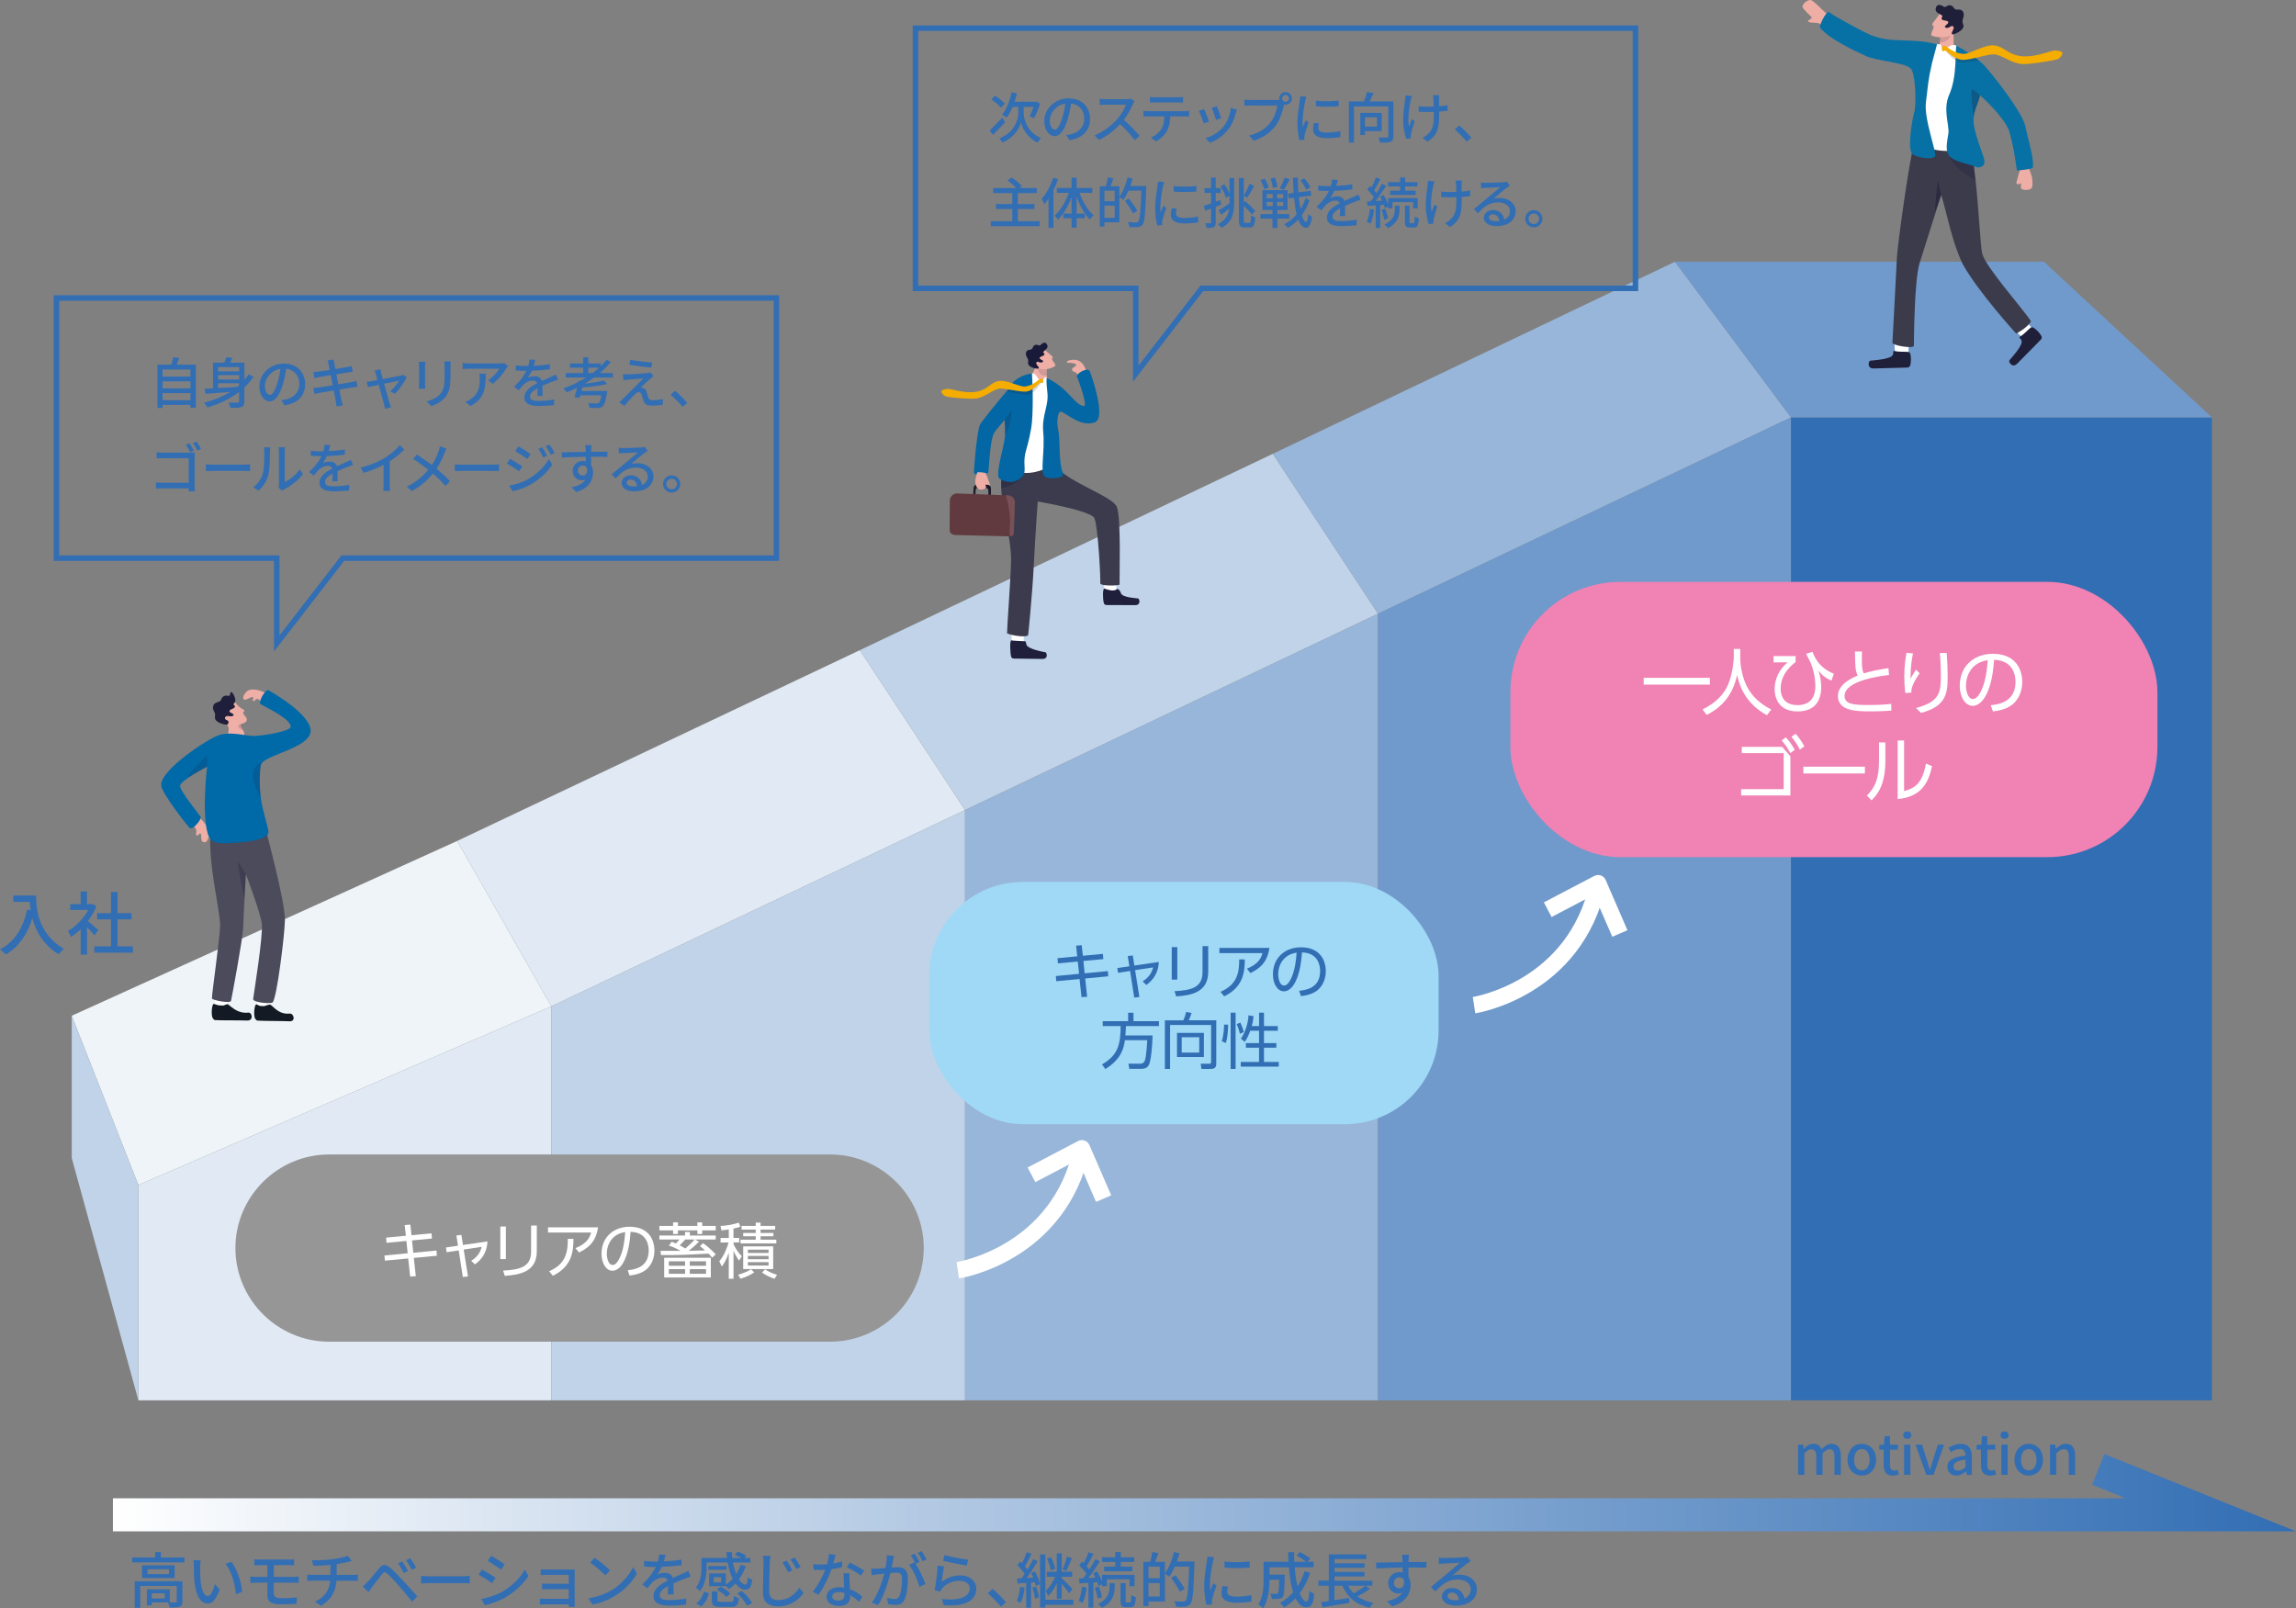 <?xml version="1.0" encoding="UTF-8"?><svg xmlns="http://www.w3.org/2000/svg" xmlns:xlink="http://www.w3.org/1999/xlink" viewBox="0 0 833.93 584.2"><rect x="0" y="0" width="833.93" height="584.2" fill="#808080" stroke="none"/><defs><style>.cls-1,.cls-2,.cls-3,.cls-4,.cls-5{fill:#1f1f3b;}.cls-1,.cls-6{opacity:.14;}.cls-7{fill:#fff;}.cls-8{fill:#131a23;}.cls-9{stroke:#fff;stroke-linejoin:round;stroke-width:6px;}.cls-9,.cls-10,.cls-11{fill:none;}.cls-10{stroke:url(#_名称未設定グラデーション_30);stroke-width:12px;}.cls-10,.cls-11{stroke-miterlimit:10;}.cls-12,.cls-2{opacity:.18;}.cls-12,.cls-13,.cls-14,.cls-15,.cls-6,.cls-16{fill:#1f1f39;}.cls-17{fill:#201b2c;}.cls-18{fill:#3b3b4c;}.cls-19{fill:#709acb;}.cls-20{fill:#4b4b5b;}.cls-13{opacity:.16;}.cls-21{isolation:isolate;}.cls-3{opacity:.35;}.cls-14{opacity:.57;}.cls-22{fill:#0267a4;}.cls-23{fill:#9fd9f6;}.cls-24{fill:#0771a5;}.cls-25{fill:#969696;}.cls-26{fill:#f4ad00;}.cls-5{opacity:.46;}.cls-27{fill:#98b6d9;}.cls-28{fill:#603a3e;}.cls-29{fill:#efaea6;}.cls-30{fill:#326eb4;}.cls-31{fill:#eff4f9;}.cls-32{fill:#f082b4;}.cls-33{fill:#775155;}.cls-34{fill:#e0e9f4;}.cls-11{stroke:#326eb4;stroke-width:2px;}.cls-35{fill:#3b3b4d;}.cls-36{fill:#eeada5;}.cls-37{fill:#0069a8;}.cls-38{fill:#191939;}.cls-39{mix-blend-mode:multiply;}.cls-40{fill:#c1d3e8;}.cls-16{opacity:.28;}</style><linearGradient id="_名称未設定グラデーション_30" x1="41.01" y1="542.21" x2="833.93" y2="542.21" gradientUnits="userSpaceOnUse"><stop offset="0" stop-color="#fff"/><stop offset="1" stop-color="#326eb4"/></linearGradient></defs><g class="cls-21"><g id="_レイヤー_2"><g id="_レイヤー_1-2"><polygon class="cls-31" points="200.26 365.54 50.26 430.45 26.06 368.95 166.06 305.46 200.26 365.54"/><polygon class="cls-34" points="350.51 294.24 200.26 365.54 166.06 305.46 312.31 236.16 350.51 294.24"/><polygon class="cls-40" points="500.51 222.92 350.51 294.24 312.31 236.16 462.31 164.84 500.51 222.92"/><polygon class="cls-27" points="650.51 151.61 500.51 222.92 462.31 164.84 608.37 95.07 650.51 151.61"/><polygon class="cls-34" points="200.26 508.65 50.26 508.65 50.26 430.45 200.26 365.54 200.26 508.65"/><polygon class="cls-40" points="26.06 420.65 50.26 508.65 50.26 430.45 26.06 368.95 26.06 420.65"/><polygon class="cls-40" points="350.51 508.65 200.26 508.65 200.26 365.54 350.51 294.24 350.51 508.65"/><polygon class="cls-27" points="500.51 508.65 350.51 508.65 350.51 294.24 500.51 222.92 500.51 508.65"/><polygon class="cls-19" points="650.51 508.65 500.51 508.65 500.51 222.92 650.51 151.61 650.51 508.65"/><rect class="cls-30" x="650.51" y="151.61" width="152.86" height="357.04"/><polygon class="cls-19" points="803.37 151.61 650.51 151.61 608.37 95.07 742.37 95.07 803.37 151.61"/><g><path class="cls-30" d="M13.1,325.26c0,4.52,.58,13.8,10.1,19.42-.53,.4-1.47,1.4-1.88,1.97-5.67-3.42-8.35-8.52-9.57-13.12-1.85,6.02-4.97,10.4-9.6,13.17-.45-.47-1.52-1.45-2.15-1.87,5.37-2.77,8.4-7.7,9.85-14.47l1.27,.23c-.17-1.05-.27-2.07-.33-2.97H4.85v-2.35H13.1Z"/><path class="cls-30" d="M34.32,339.75c-.57-.72-1.7-1.92-2.72-2.95v9.95h-2.3v-9.22c-1.12,1.1-2.32,2.05-3.5,2.8-.22-.6-.8-1.7-1.15-2.15,2.85-1.62,5.72-4.52,7.42-7.65h-6.55v-2.12h3.77v-4.6h2.3v4.6h1.72l.4-.07,1.3,.87c-.75,1.9-1.85,3.72-3.1,5.37,1.17,.95,3.25,2.75,3.82,3.27l-1.42,1.9Zm13.95,4v2.3h-14v-2.3h6.05v-9.8h-5.05v-2.25h5.05v-7.7h2.37v7.7h5.05v2.25h-5.05v9.8h5.57Z"/></g><polygon class="cls-11" points="20.51 202.74 100.51 202.74 100.51 233.74 124.51 202.74 282.01 202.74 282.01 108.24 20.51 108.24 20.51 202.74"/><polygon class="cls-11" points="332.51 104.74 412.51 104.74 412.51 135.74 436.51 104.74 594.01 104.74 594.01 10.24 332.51 10.24 332.51 104.74"/><polyline class="cls-10" points="41.01 550.24 803.01 550.24 762.1 533.74"/><g><path class="cls-30" d="M67,565.74v1.78h-18.99v-1.78h8.34v-1.98h2.09v1.98h8.56Zm-.75,15.93c0,1.03-.22,1.61-.97,1.94-.77,.31-1.91,.33-3.63,.33-.09-.57-.37-1.36-.64-1.89h-5.88v1.06h-1.78v-5.81h8.32v4.75c.97,.02,1.8,.02,2.07-.02,.35,0,.46-.09,.46-.37v-5.57h-13.27v7.9h-2v-9.62h17.32v7.3Zm-2.82-13.09v4.6h-11.84v-4.6h11.84Zm-2.07,1.41h-7.79v1.78h7.79v-1.78Zm-1.52,8.76h-4.71v1.87h4.71v-1.87Z"/><path class="cls-30" d="M72.69,569.13c-.02,1.36,0,3.21,.15,4.91,.33,3.43,1.21,5.72,2.66,5.72,1.1,0,2.05-2.38,2.53-4.38l1.76,2.05c-1.39,3.74-2.73,5.04-4.33,5.04-2.2,0-4.22-2.11-4.82-7.86-.22-1.91-.24-4.51-.24-5.83,0-.55-.02-1.45-.15-2.05l2.66,.04c-.11,.64-.22,1.76-.22,2.35Zm15.27,9.07l-2.27,.88c-.35-3.74-1.61-8.43-3.81-11.02l2.18-.73c2,2.53,3.61,7.33,3.89,10.87Z"/><path class="cls-30" d="M99.45,578.81c0,1.17,.77,1.72,2.68,1.72,2.02,0,3.89-.09,5.72-.31l-.13,2.35c-1.61,.11-3.87,.18-5.96,.18-3.63,0-4.64-1.25-4.64-3.23v-4.64h-3.98c-.59,0-1.58,.04-2.22,.09v-2.31c.62,.07,1.58,.11,2.22,.11h3.98v-4.25h-2.71c-.77,0-1.43,.02-2.05,.07v-2.2c.62,.04,1.28,.09,2.05,.09h10.52c.73,0,1.39-.02,1.89-.09v2.2c-.55-.02-1.1-.07-1.89-.07h-5.48v4.25h7.08c.46,0,1.43-.04,1.96-.09l.02,2.24c-.57-.04-1.45-.04-1.94-.04h-7.13v3.94Z"/><path class="cls-30" d="M128.12,572.08c.46,0,1.36-.04,1.85-.09v2.24c-.53-.04-1.23-.07-1.8-.07h-5.94c-.29,3.89-1.89,6.93-5.63,9.13l-2.2-1.5c3.41-1.61,5.21-4,5.54-7.64h-6.34c-.68,0-1.45,.02-2,.07v-2.27c.53,.07,1.3,.11,1.98,.11h6.43v-3.63c-2.18,.22-4.58,.29-6.18,.31l-.55-2.02c1.67,.07,5.06,0,7.46-.35,2.09-.29,4.51-.79,5.61-1.28l1.43,1.91c-.59,.15-1.08,.26-1.43,.35-1.1,.29-2.6,.59-4.07,.81v3.89h5.85Z"/><path class="cls-30" d="M133.43,574.7c1.01-1.03,2.84-3.34,4.29-5.06,1.23-1.45,2.27-1.61,3.94-.2,1.41,1.14,3.15,3.01,4.53,4.51,1.47,1.58,3.76,4.03,5.35,5.9l-1.83,1.98c-1.47-1.89-3.48-4.22-4.84-5.81-1.45-1.65-3.3-3.65-4.2-4.42-.84-.7-1.19-.7-1.87,.15-.99,1.21-2.73,3.52-3.67,4.73-.46,.64-.97,1.34-1.32,1.85l-2.05-2.07c.59-.51,1.03-.95,1.67-1.56Zm14.76-4.03l-1.58,.7c-.59-1.25-1.28-2.49-2.02-3.54l1.54-.66c.57,.86,1.56,2.49,2.07,3.5Zm2.95-1.21l-1.56,.75c-.62-1.25-1.34-2.44-2.11-3.48l1.54-.7c.59,.81,1.63,2.42,2.13,3.43Z"/><path class="cls-30" d="M152.95,572.43c.7,.07,2.07,.13,3.26,.13h11.95c1.08,0,1.94-.09,2.46-.13v2.71c-.48-.02-1.47-.09-2.44-.09h-11.97c-1.23,0-2.53,.04-3.26,.09v-2.71Z"/><path class="cls-30" d="M180,573.11l-1.28,1.96c-1.17-.84-3.5-2.33-4.91-3.08l1.25-1.89c1.39,.75,3.89,2.29,4.93,3.01Zm2.22,5.17c3.67-2.09,6.65-5.04,8.43-8.16l1.32,2.33c-1.96,2.99-5.02,5.81-8.58,7.88-2.22,1.3-5.3,2.35-7.31,2.73l-1.3-2.27c2.44-.42,5.13-1.23,7.44-2.51Zm1.08-10.03l-1.3,1.89c-1.12-.81-3.48-2.38-4.84-3.15l1.25-1.89c1.36,.77,3.85,2.4,4.88,3.15Z"/><path class="cls-30" d="M206.57,583.65c.02-.2,.02-.55,.02-.88h-8.62c-.66,0-1.47,.04-1.85,.04v-2.16c.37,.04,1.08,.09,1.85,.09h8.62v-3.48h-7.53c-.81,0-1.69,0-2.18,.04v-2.09c.51,.02,1.36,.07,2.16,.07h7.55v-3.23h-7.77c-.68,0-2,.04-2.44,.09v-2.13c.48,.07,1.76,.09,2.44,.09h8.43c.51,0,1.19-.02,1.5-.02-.02,.26-.02,.84-.02,1.28v10.98c0,.35,.02,.97,.04,1.32h-2.2Z"/><path class="cls-30" d="M222.35,577.49c3.54-2.18,6.29-5.48,7.63-8.3l1.34,2.4c-1.58,2.84-4.29,5.85-7.72,7.96-2.22,1.36-5.02,2.66-8.43,3.28l-1.47-2.27c3.67-.55,6.54-1.78,8.65-3.08Zm-.75-7.04l-1.74,1.78c-1.14-1.17-3.87-3.54-5.5-4.67l1.61-1.72c1.56,1.03,4.4,3.32,5.63,4.6Z"/><path class="cls-30" d="M242.54,579.19c.07-.75,.09-1.98,.09-3.06-1.85,1.03-3.01,2.02-3.01,3.3,0,1.5,1.41,1.78,3.61,1.78,1.76,0,4.14-.22,6.05-.57l-.07,2.22c-1.58,.2-4.09,.37-6.05,.37-3.26,0-5.79-.75-5.79-3.45s2.62-4.38,5.13-5.65c-.26-.77-.97-1.08-1.76-1.08-1.36,0-2.68,.7-3.61,1.56-.64,.62-1.28,1.41-2,2.33l-1.87-1.41c2.55-2.42,4.03-4.53,4.93-6.36h-.64c-.9,0-2.42-.04-3.63-.13v-2.05c1.14,.15,2.71,.24,3.74,.24h1.28c.29-.99,.46-1.94,.51-2.62l2.27,.18c-.13,.57-.31,1.41-.62,2.35,2.16-.09,4.44-.29,6.45-.64v2.02c-2.13,.33-4.82,.51-7.17,.59-.44,.97-1.01,1.98-1.65,2.84,.68-.4,1.91-.64,2.77-.64,1.36,0,2.49,.64,2.91,1.85,1.34-.64,2.46-1.1,3.5-1.56,.73-.33,1.36-.62,2.07-.97l.86,2.02c-.59,.18-1.54,.53-2.2,.79-1.12,.42-2.53,1.01-4.05,1.72,.02,1.23,.07,2.97,.09,4h-2.11Z"/><path class="cls-30" d="M263.63,576.15h-6.07v-4.64h6.07v4.11c.9-.59,1.74-1.32,2.49-2.16-.81-1.63-1.43-3.65-1.83-5.9h-7.63v1.65c0,2.6-.4,6.27-2.42,8.74-.31-.37-1.1-1.03-1.5-1.25,1.83-2.22,2.05-5.28,2.05-7.5v-3.28h9.26c-.09-.7-.15-1.41-.18-2.13h1.94c.02,.73,.07,1.43,.15,2.13h3.32c-.7-.42-1.61-.86-2.38-1.14l1.01-1.17c1.08,.33,2.4,.95,3.12,1.5l-.68,.81h2.22v1.65h-6.36c.29,1.56,.7,2.97,1.21,4.16,.64-1.01,1.17-2.13,1.56-3.32l1.94,.44c-.64,1.78-1.5,3.41-2.53,4.82,.77,1.21,1.61,1.91,2.38,1.91,.51,0,.73-.75,.84-2.68,.42,.35,1.08,.73,1.58,.9-.31,2.88-.99,3.63-2.53,3.63-1.3,0-2.51-.84-3.52-2.24-.75,.77-1.54,1.47-2.4,2.05-.2-.29-.7-.79-1.12-1.14v.07Zm-10.74,6.25c1.41-.99,2.33-2.62,2.84-4.25l1.8,.64c-.55,1.76-1.41,3.61-2.93,4.75l-1.72-1.14Zm11-12.19h-6.58v-1.36h6.58v1.36Zm1.52,11.66c.9,0,1.06-.26,1.14-2.16,.42,.31,1.3,.62,1.83,.75-.24,2.6-.84,3.23-2.77,3.23h-3.94c-2.51,0-3.12-.55-3.12-2.46v-3.15h2.02v3.12c0,.57,.18,.66,1.3,.66h3.54Zm-3.48-8.98h-2.71v1.87h2.71v-1.87Zm-.24,3.39c1.3,.66,2.86,1.72,3.59,2.55l-1.43,1.25c-.68-.84-2.2-1.96-3.5-2.66l1.34-1.14Zm7.72,1.61c1.52,1.25,3.08,3.06,3.74,4.44l-1.87,.97c-.55-1.34-2.07-3.21-3.54-4.53l1.67-.88Z"/><path class="cls-30" d="M279.84,565.17c-.11,.79-.2,1.72-.24,2.49-.09,2.42-.26,7.44-.26,10.47,0,2.29,1.45,3.08,3.32,3.08,3.83,0,6.09-2.16,7.66-4.49l1.56,1.91c-1.45,2.07-4.38,4.88-9.26,4.88-3.32,0-5.52-1.43-5.52-5.04,0-3.1,.22-8.71,.22-10.83,0-.9-.09-1.78-.24-2.51l2.77,.02Zm7.99,5.26l-1.58,.68c-.59-1.25-1.28-2.49-2.05-3.56l1.54-.66c.59,.86,1.58,2.49,2.09,3.54Zm2.97-1.25l-1.56,.75c-.64-1.25-1.34-2.44-2.11-3.48l1.52-.7c.59,.81,1.63,2.42,2.16,3.43Z"/><path class="cls-30" d="M305.89,569.22c-1.08,.29-2.42,.57-3.87,.77-1.06,3.06-2.95,6.87-4.73,9.26l-2.11-1.08c1.78-2.13,3.61-5.48,4.55-7.94-.53,.02-1.03,.04-1.56,.04-.84,0-1.74-.02-2.62-.09l-.15-2.02c.86,.09,1.89,.13,2.77,.13,.73,0,1.47-.02,2.25-.09,.33-1.21,.59-2.55,.64-3.7l2.4,.22c-.18,.75-.46,1.96-.79,3.19,1.1-.18,2.18-.44,3.17-.75l.07,2.05Zm2.68,2.27c-.07,.92-.04,1.67-.02,2.55,.02,.7,.09,1.96,.15,3.19,1.87,.68,3.41,1.78,4.51,2.75l-1.17,1.87c-.86-.77-1.96-1.72-3.26-2.42v.59c0,1.85-1.12,3.34-3.98,3.34-2.53,0-4.58-1.08-4.58-3.34,0-2.05,1.85-3.5,4.55-3.5,.64,0,1.23,.04,1.83,.15-.09-1.72-.2-3.76-.24-5.19h2.2Zm-1.89,7.09c-.62-.18-1.3-.26-2-.26-1.45,0-2.4,.64-2.4,1.52,0,.92,.75,1.56,2.24,1.56,1.63,0,2.18-.92,2.18-2.05,0-.22,0-.46-.02-.77Zm5.96-6.25c-1.21-.99-3.61-2.38-5.08-3.04l1.1-1.69c1.56,.68,4.14,2.13,5.21,2.93l-1.23,1.8Z"/><path class="cls-30" d="M324.72,565.17c-.11,.46-.24,1.01-.33,1.5-.11,.66-.31,1.72-.51,2.71,.88-.07,1.67-.11,2.18-.11,2.09,0,3.7,.88,3.7,3.92,0,2.57-.33,6.03-1.23,7.9-.73,1.47-1.85,1.89-3.37,1.89-.84,0-1.87-.15-2.6-.33l-.37-2.29c.9,.26,2.09,.46,2.68,.46,.77,0,1.39-.2,1.78-1.03,.66-1.36,.97-4.09,.97-6.36,0-1.87-.84-2.18-2.22-2.18-.44,0-1.17,.04-1.98,.11-.79,3.21-2.33,8.21-4.49,11.68l-2.27-.9c2.18-2.9,3.74-7.59,4.51-10.54-.99,.11-1.87,.2-2.38,.26-.57,.07-1.54,.2-2.16,.31l-.22-2.38c.75,.04,1.36,.02,2.11,0,.7-.02,1.87-.11,3.08-.22,.31-1.61,.53-3.26,.53-4.66l2.57,.26Zm7.83,2.84c1.32,1.98,2.93,5.5,3.59,7.37l-2.18,1.03c-.62-2.33-2.27-6.16-3.81-8.01l2.05-.9c.11,.15,.22,.31,.35,.48-.44-.88-1.14-2.2-1.76-3.04l1.43-.59c.55,.79,1.34,2.18,1.78,3.04l-1.45,.62Zm2.55-.95c-.46-.95-1.17-2.2-1.8-3.04l1.43-.59c.57,.81,1.41,2.2,1.83,3.01l-1.45,.62Z"/><path class="cls-30" d="M342.06,574.63c2.02-1.63,4.31-2.38,6.75-2.38,3.54,0,5.79,2.18,5.79,4.75,0,3.94-3.34,6.75-11.84,6.05l-.68-2.27c6.73,.86,10.14-.95,10.14-3.83,0-1.61-1.5-2.73-3.59-2.73-2.71,0-4.95,.99-6.42,2.73-.35,.42-.55,.79-.73,1.17l-2.02-.48c.42-2.05,.97-6.49,1.1-8.96l2.33,.31c-.29,1.36-.66,4.29-.84,5.63Zm1.03-9.77c1.96,.62,6.65,1.47,8.56,1.67l-.51,2.13c-2.13-.29-6.93-1.28-8.6-1.72l.55-2.09Z"/><path class="cls-30" d="M363.53,583.59c-1.39-1.69-3.26-3.56-4.8-4.86l1.8-1.58c1.56,1.28,3.61,3.34,4.86,4.86l-1.87,1.58Z"/><path class="cls-30" d="M372.16,576.66c-.26,2.07-.75,4.18-1.41,5.57-.31-.22-1.08-.57-1.45-.7,.64-1.32,1.03-3.28,1.23-5.15l1.63,.29Zm3.74-5.9c.81,1.47,1.58,3.41,1.83,4.67l-1.52,.64c-.07-.37-.18-.84-.33-1.32l-1.39,.09v9.13h-1.76v-9c-1.12,.07-2.2,.15-3.12,.2l-.2-1.78,1.65-.09c.35-.48,.75-1.01,1.12-1.61-.64-.99-1.72-2.22-2.66-3.17l1.01-1.32c.22,.2,.42,.4,.64,.62,.68-1.23,1.36-2.84,1.76-4.03l1.76,.64c-.77,1.52-1.69,3.3-2.44,4.51,.35,.4,.68,.79,.95,1.17,.79-1.3,1.54-2.66,2.07-3.78l1.65,.75c-1.19,1.96-2.68,4.31-4.05,6.12l2.42-.13c-.22-.59-.51-1.21-.77-1.74l1.39-.55Zm.4,5.52c.53,1.25,.97,2.88,1.1,3.96l-1.47,.46c-.11-1.1-.53-2.73-1.03-3.98l1.41-.44Zm13.55,6.65h-10.17v1.01h-1.91v-19.32h1.91v16.46h10.17v1.85Zm-6.03-7.79c-.88,1.83-1.98,3.59-3.12,4.64-.18-.55-.59-1.41-.9-1.89,1.3-1.17,2.64-3.23,3.43-5.15h-2.99v-1.85h3.59v-6.67h1.8v6.67h3.81v1.85h-3.81v.51c.95,.86,3.34,3.3,3.92,3.94l-1.23,1.58c-.51-.81-1.69-2.31-2.68-3.48v5.41h-1.8v-5.57Zm-2.16-4.69c-.18-1.17-.75-2.95-1.39-4.27l1.47-.53c.68,1.32,1.3,3.04,1.52,4.2l-1.61,.59Zm7.66-4.42c-.64,1.54-1.39,3.39-2,4.55l-1.41-.53c.57-1.23,1.28-3.21,1.63-4.62l1.78,.59Z"/><path class="cls-30" d="M394.69,576.66c-.29,2.07-.75,4.2-1.43,5.59-.33-.22-1.1-.57-1.5-.73,.64-1.32,1.03-3.28,1.23-5.15l1.69,.29Zm2.44-1.83v9.13h-1.8v-9c-1.19,.07-2.29,.15-3.26,.2l-.2-1.78,1.54-.09c.37-.48,.79-1.03,1.19-1.61-.64-.99-1.69-2.18-2.62-3.1l1.03-1.36c.2,.18,.4,.37,.59,.57,.68-1.23,1.39-2.82,1.78-4l1.8,.66c-.77,1.5-1.72,3.26-2.51,4.47,.37,.42,.7,.81,.97,1.19,.84-1.3,1.63-2.66,2.18-3.78l1.69,.77c-1.23,1.96-2.82,4.29-4.25,6.12l2.6-.15c-.24-.57-.55-1.14-.84-1.65l1.45-.62c.73,1.17,1.41,2.6,1.8,3.74v-2.51h11.82v4.11h-1.83v-2.49h-8.25v2.49h-1.74v-.68l-1.32,.62c-.09-.4-.22-.84-.4-1.34l-1.45,.11Zm1.98,1.47c.53,1.23,.99,2.86,1.14,3.89l-1.58,.48c-.09-1.06-.53-2.68-1.03-3.94l1.47-.44Zm3.89-1.25h1.85v1.52c0,2.22-.51,5.37-4.62,7.44-.33-.4-.95-1.01-1.43-1.39,3.76-1.83,4.2-4.4,4.2-6.09v-1.47Zm2.07-7.68h-4.8v-1.69h4.8v-1.91h2.02v1.91h4.88v1.69h-4.88v1.69h4.2v1.69h-10.25v-1.69h4.03v-1.69Zm5.3,14.7c.4,0,.48-.35,.53-2.68,.4,.31,1.14,.62,1.65,.75-.15,2.9-.62,3.65-1.98,3.65h-1.58c-1.65,0-1.98-.55-1.98-2.38v-6.38h1.85v6.38c0,.57,.04,.66,.42,.66h1.1Z"/><path class="cls-30" d="M433.84,567.19s0,.7-.02,.97c-.31,9.92-.57,13.33-1.45,14.43-.55,.73-1.08,.92-1.91,1.03-.77,.09-2.07,.07-3.32,0-.04-.55-.29-1.41-.66-1.98,1.41,.11,2.68,.13,3.23,.13,.44,0,.68-.07,.92-.37,.7-.73,.99-4.05,1.28-12.34h-5.19c-.62,1.41-1.3,2.68-2,3.7-.33-.31-1.1-.86-1.61-1.14v10.1h-5.96v1.67h-1.87v-16.08h2.46c.31-1.06,.64-2.51,.77-3.56l2.22,.37c-.37,1.1-.79,2.27-1.14,3.19h3.52v4.16c1.45-1.89,2.62-4.82,3.28-7.72l1.98,.46c-.26,1.01-.55,2.02-.9,2.99h6.38Zm-16.7,1.89v4.18h4.09v-4.18h-4.09Zm4.09,10.83v-4.86h-4.09v4.86h4.09Zm7.33-1.72c-.62-1.34-2.05-3.5-3.21-5.08l1.61-.9c1.17,1.52,2.66,3.61,3.32,4.91l-1.72,1.08Z"/><path class="cls-30" d="M440.98,565.61c-.15,.42-.37,1.28-.46,1.67-.37,1.78-1.08,5.88-1.08,8.21,0,.77,.04,1.5,.15,2.29,.33-.88,.77-1.94,1.1-2.73l1.14,.88c-.59,1.65-1.36,3.98-1.56,5.08-.07,.29-.13,.75-.11,.99,0,.22,.02,.55,.04,.81l-1.98,.13c-.44-1.52-.84-4.09-.84-7.04,0-3.26,.7-6.95,.95-8.69,.09-.55,.18-1.23,.2-1.8l2.44,.2Zm5.02,10.65c-.18,.75-.26,1.34-.26,1.94,0,.99,.73,1.76,3.37,1.76,1.96,0,3.61-.18,5.44-.57l.04,2.33c-1.36,.26-3.17,.44-5.52,.44-3.7,0-5.41-1.28-5.41-3.39,0-.86,.18-1.74,.37-2.68l1.98,.18Zm7.9-9.09v2.24c-2.49,.24-6.6,.26-9.13,0v-2.22c2.49,.37,6.86,.29,9.13-.02Z"/><path class="cls-30" d="M475.88,571.29c-.92,2.84-2.22,5.32-3.83,7.44,.75,1.87,1.61,3.01,2.53,3.01,.57,0,.84-1.12,.97-3.96,.48,.48,1.21,.95,1.76,1.14-.33,3.87-1.08,4.91-2.88,4.91-1.61,0-2.88-1.23-3.87-3.3-1.25,1.32-2.64,2.44-4.16,3.37-.31-.44-1.03-1.3-1.5-1.67,1.83-1.01,3.46-2.29,4.8-3.85-.79-2.49-1.3-5.63-1.56-9.07h-7.04v2.66h5.52v.79c-.11,4.77-.22,6.67-.68,7.28-.4,.46-.81,.64-1.41,.7-.55,.09-1.54,.09-2.6,.04-.04-.59-.24-1.39-.55-1.91,.9,.09,1.76,.11,2.11,.11,.31,0,.53-.07,.68-.26,.24-.31,.37-1.56,.44-4.88h-3.52c-.02,3.12-.4,7.52-2.33,10.36-.35-.42-1.25-1.14-1.72-1.41,1.76-2.64,1.91-6.43,1.91-9.26v-6.23h9.04c-.07-1.14-.11-2.33-.11-3.5h2.16c-.02,1.19,0,2.35,.07,3.5h4.25c-.86-.73-2.29-1.67-3.46-2.31l1.23-1.25c1.3,.68,2.95,1.69,3.81,2.44l-1.06,1.12h2.25v2h-6.91c.22,2.62,.57,4.99,1.08,6.95,1.06-1.63,1.87-3.45,2.51-5.48l2.07,.51Z"/><path class="cls-30" d="M497.59,577.1c-1.36,1.01-3.08,2.02-4.55,2.77,1.56,1.1,3.5,1.89,5.79,2.33-.46,.42-1.03,1.28-1.3,1.83-4.97-1.14-8.12-3.83-9.97-8.05h-2.86v5.26l5.3-.81,.11,1.8c-3.45,.59-7.15,1.19-9.77,1.61l-.48-1.87c.79-.11,1.74-.24,2.75-.4v-5.59h-3.76v-1.83h3.79v-9.55h13.6v1.72h-11.53v1.52h10.89v1.63h-10.89v1.52h10.89v1.63h-10.89v1.54h13.73v1.83h-2.49l1.65,1.12Zm-7.94-1.12c.55,1.03,1.23,1.96,2.05,2.77,1.45-.81,3.12-1.87,4.2-2.77h-6.25Z"/><path class="cls-30" d="M518.07,569.48c-1.3-.07-3.34-.11-6.51-.11,.02,1.17,.02,2.44,.02,3.41,.51,.79,.77,1.78,.77,2.9,0,2.9-1.54,6.31-6.71,7.81l-1.87-1.85c2.55-.57,4.55-1.52,5.61-3.15-.44,.2-.95,.31-1.52,.31-1.76,0-3.67-1.32-3.67-3.81,0-2.29,1.87-3.92,4.07-3.92,.44,0,.84,.04,1.21,.15l-.02-1.85c-3.3,.04-6.87,.18-9.57,.35l-.07-2.11c2.46-.02,6.51-.15,9.62-.2-.02-.46-.02-.86-.04-1.1-.04-.55-.11-1.28-.18-1.58h2.51c-.04,.29-.11,1.28-.11,1.58-.02,.26-.02,.64-.02,1.08h6.51l-.02,2.07Zm-9.81,7.42c1.12,0,1.96-.9,1.67-2.97-.35-.7-.97-1.01-1.69-1.01-.99,0-1.96,.75-1.96,2.05,0,1.21,.92,1.94,1.98,1.94Z"/><path class="cls-30" d="M534.14,567.06c-.44,.29-.95,.62-1.34,.9-1.12,.79-3.76,3.1-5.3,4.38,.88-.29,1.72-.37,2.57-.37,3.65,0,6.36,2.24,6.36,5.28,0,3.5-2.79,5.98-7.68,5.98-3.01,0-5.04-1.36-5.04-3.32,0-1.61,1.47-3.1,3.61-3.1,2.71,0,4.27,1.74,4.58,3.83,1.47-.66,2.29-1.83,2.29-3.41,0-2.05-2.07-3.5-4.73-3.5-3.48,0-5.54,1.63-8.12,4.36l-1.61-1.63c1.69-1.39,4.42-3.67,5.7-4.73,1.21-1.01,3.72-3.1,4.82-4.05-1.14,.04-4.86,.2-6.01,.26-.55,.04-1.12,.09-1.61,.15l-.07-2.27c.55,.07,1.21,.11,1.74,.11,1.14,0,6.07-.13,7.26-.24,.75-.09,1.14-.13,1.39-.22l1.19,1.58Zm-4.25,14.1c-.18-1.61-1.12-2.66-2.57-2.66-.9,0-1.56,.53-1.56,1.21,0,.95,1.12,1.54,2.6,1.54,.55,0,1.06-.02,1.54-.09Z"/></g><g><path class="cls-30" d="M71.13,132.45v15.64h-1.96v-1h-10.12v1.08h-1.86v-15.72h5.04c.28-.86,.52-1.9,.66-2.68l2.22,.26c-.32,.84-.64,1.7-.98,2.42h7Zm-12.08,1.78v2.56h10.12v-2.56h-10.12Zm0,4.28v2.56h10.12v-2.56h-10.12Zm10.12,6.86v-2.58h-10.12v2.58h10.12Z"/><path class="cls-30" d="M92.07,136.88c-.96,1.42-2.06,2.7-3.3,3.86v5c0,1.16-.24,1.76-1.04,2.1-.8,.3-2.1,.32-4.06,.32-.08-.54-.38-1.42-.66-1.96,1.42,.06,2.88,.04,3.3,.04,.4-.02,.54-.14,.54-.52v-3.36c-3.28,2.54-7.24,4.38-11.48,5.64-.26-.44-.88-1.28-1.26-1.7,3.48-.9,6.7-2.2,9.46-3.94-3.32,.28-6.52,.52-8.96,.68l-.28-1.84,3.04-.16v-9.32h4.1c.3-.68,.56-1.4,.72-1.98l2.26,.3c-.3,.58-.62,1.16-.94,1.68h5.26v6.26c.54-.64,1.04-1.3,1.5-2l1.8,.9Zm-12.84-3.54v1.56h7.62v-1.56h-7.62Zm7.62,2.92h-7.62v1.58h7.62v-1.58Zm-7.62,4.68c2.16-.12,4.54-.24,6.9-.4,.24-.2,.48-.4,.72-.62v-.72h-7.62v1.74Z"/><path class="cls-30" d="M102.16,145.36c.7-.06,1.28-.16,1.76-.28,2.54-.58,4.8-2.42,4.8-5.62,0-2.88-1.72-5.14-4.76-5.52-.28,1.78-.64,3.7-1.18,5.56-1.2,4.04-2.84,6.3-4.82,6.3s-3.76-2.22-3.76-5.52c0-4.4,3.9-8.22,8.86-8.22s7.78,3.32,7.78,7.48-2.66,7.02-7.5,7.7l-1.18-1.88Zm-1.4-6.28c.5-1.56,.88-3.36,1.08-5.1-3.56,.58-5.64,3.68-5.64,6.12,0,2.28,1.02,3.32,1.82,3.32,.86,0,1.82-1.28,2.74-4.34Z"/><path class="cls-30" d="M129.85,140.46c-.46,.04-1.18,.18-1.94,.3-1.04,.16-2.8,.44-4.66,.74,.36,1.8,.64,3.3,.76,3.84,.14,.58,.32,1.28,.52,1.88l-2.3,.4c-.1-.7-.16-1.34-.28-1.94-.08-.5-.38-2-.72-3.86-2.18,.36-4.2,.7-5.14,.88-.82,.14-1.42,.26-1.86,.38l-.46-2.14c.5-.02,1.34-.12,1.9-.2,.98-.14,3.02-.46,5.18-.8l-.7-3.68c-1.84,.3-3.5,.58-4.2,.7-.68,.12-1.2,.24-1.72,.36l-.42-2.2c.56-.04,1.12-.08,1.74-.14,.74-.08,2.4-.32,4.22-.6-.2-1-.34-1.72-.4-2-.12-.54-.24-1-.4-1.44l2.24-.36c.06,.38,.12,1,.22,1.44,.04,.24,.18,1,.38,2.04,1.82-.3,3.52-.58,4.3-.74,.62-.12,1.24-.26,1.64-.38l.38,2.1c-.36,.04-1.04,.14-1.6,.22-.88,.14-2.56,.4-4.36,.68l.7,3.66c1.94-.32,3.72-.62,4.68-.8,.76-.16,1.42-.3,1.88-.44l.42,2.1Z"/><path class="cls-30" d="M141.73,142.18c1.14-1.02,2.6-2.8,3.22-3.9-.48,.1-2.92,.58-5.44,1.1,.78,2.82,1.7,6.16,2,7.1,.1,.36,.34,1.1,.48,1.48l-2.16,.54c-.06-.48-.16-1.06-.32-1.58-.28-.98-1.18-4.34-1.92-7.14-1.8,.36-3.38,.7-3.94,.82l-.48-1.92c.58-.04,1.1-.12,1.74-.22,.28-.04,1.12-.2,2.2-.4-.24-.94-.46-1.7-.58-2.12-.14-.5-.32-.92-.52-1.28l2.14-.52c.06,.4,.18,.88,.3,1.38l.6,2.18c2.7-.52,5.84-1.12,6.56-1.28,.28-.06,.64-.16,.86-.28l1.28,.9c-.84,1.72-2.88,4.6-4.28,6.02l-1.74-.88Z"/><path class="cls-30" d="M154.46,131.41c-.04,.42-.08,.92-.08,1.48v6.7c0,.52,.04,1.22,.08,1.62h-2.34c.02-.34,.1-1.04,.1-1.62v-6.7c0-.36-.04-1.06-.08-1.48h2.32Zm9.24-.16c-.04,.52-.08,1.12-.08,1.84v3.56c0,4.58-.72,6.28-2.2,7.96-1.3,1.52-3.32,2.42-4.78,2.92l-1.66-1.74c1.9-.48,3.62-1.24,4.84-2.62,1.4-1.58,1.66-3.14,1.66-6.64v-3.44c0-.72-.06-1.32-.12-1.84h2.34Z"/><path class="cls-30" d="M184.49,133.06c-.18,.22-.5,.6-.66,.84-.86,1.46-2.76,4-4.9,5.52l-1.66-1.34c1.74-1.02,3.5-3,4.08-4.14h-10.98c-.78,0-1.48,.06-2.34,.12v-2.22c.74,.1,1.56,.18,2.34,.18h11.18c.46,0,1.36-.06,1.68-.14l1.26,1.18Zm-8.08,2.66c0,5.22-.3,9.06-5.56,11.76l-1.84-1.5c.58-.2,1.28-.52,1.92-.98,2.86-1.84,3.32-4.36,3.32-7.68,0-.54-.02-1.02-.12-1.6h2.28Z"/><path class="cls-30" d="M195.17,143.8c.06-.68,.08-1.8,.08-2.78-1.68,.94-2.74,1.84-2.74,3,0,1.36,1.28,1.62,3.28,1.62,1.6,0,3.76-.2,5.5-.52l-.06,2.02c-1.44,.18-3.72,.34-5.5,.34-2.96,0-5.26-.68-5.26-3.14s2.38-3.98,4.66-5.14c-.24-.7-.88-.98-1.6-.98-1.24,0-2.44,.64-3.28,1.42-.58,.56-1.16,1.28-1.82,2.12l-1.7-1.28c2.32-2.2,3.66-4.12,4.48-5.78h-.58c-.82,0-2.2-.04-3.3-.12v-1.86c1.04,.14,2.46,.22,3.4,.22h1.16c.26-.9,.42-1.76,.46-2.38l2.06,.16c-.12,.52-.28,1.28-.56,2.14,1.96-.08,4.04-.26,5.86-.58v1.84c-1.94,.3-4.38,.46-6.52,.54-.4,.88-.92,1.8-1.5,2.58,.62-.36,1.74-.58,2.52-.58,1.24,0,2.26,.58,2.64,1.68,1.22-.58,2.24-1,3.18-1.42,.66-.3,1.24-.56,1.88-.88l.78,1.84c-.54,.16-1.4,.48-2,.72-1.02,.38-2.3,.92-3.68,1.56,.02,1.12,.06,2.7,.08,3.64h-1.92Z"/><path class="cls-30" d="M215.81,137.12c-1.08,.8-2.22,1.52-3.4,2.22,2.62-.28,5.3-.68,6.98-1.14l1.14,1.24c-2.4,.64-5.92,1.08-9.02,1.3-.12,.44-.22,.88-.32,1.3h9.36s-.06,.54-.1,.82c-.46,2.82-.94,4.14-1.58,4.74-.46,.42-.94,.52-1.7,.56-.62,.04-1.78,.04-3-.02-.02-.52-.26-1.24-.56-1.72,1.18,.12,2.46,.14,2.96,.14,.38,0,.64-.02,.86-.18,.38-.3,.72-1.14,1.02-2.8h-7.68c-.08,.34-.18,.66-.26,.94l-1.86-.26c.3-.9,.62-2.14,.94-3.4-1.26,.62-2.52,1.16-3.8,1.66-.22-.38-.8-1.1-1.16-1.46,1.84-.64,3.68-1.42,5.42-2.32l.1-.46,.64,.08c.72-.4,1.42-.8,2.1-1.24h-7.4v-1.6h6.34v-1.96h-4.84v-1.54h4.84v-2.22h1.84v2.22h4.52v.98c.76-.76,1.48-1.54,2.12-2.34l1.52,.84c-1.16,1.44-2.52,2.78-3.98,4.02h4.78v1.6h-6.82Zm-.58-1.6c.82-.62,1.62-1.28,2.36-1.96h-3.92v1.96h1.56Z"/><path class="cls-30" d="M236.2,137.54c-.8,.74-2.86,2.62-3.48,3.28,.18-.02,.56,.04,.74,.1,.68,.12,1.1,.62,1.38,1.4,.18,.56,.42,1.44,.62,2.02,.2,.7,.66,1.02,1.56,1.02,1.4,0,2.84-.18,3.8-.4l-.12,2.1c-.84,.14-2.76,.28-3.8,.28-1.7,0-2.72-.38-3.16-1.68-.2-.6-.46-1.66-.64-2.2-.24-.68-.64-1-1.14-1-.46,0-.9,.3-1.38,.76-.72,.7-2.56,2.66-3.8,4.22l-1.88-1.3c.3-.24,.72-.58,1.14-1.04,.9-.88,5.72-5.68,7.6-7.62-1.48,.08-4.38,.32-5.58,.42-.64,.06-1.2,.14-1.64,.22l-.18-2.2c.46,.04,1.12,.06,1.78,.06,1.06-.02,5.6-.28,7.18-.48,.34-.04,.8-.14,1-.22l1.18,1.32c-.44,.32-.88,.7-1.18,.94Zm.66-5.86l-.26,1.84c-2.04-.16-5.6-.6-7.98-1.02l.3-1.84c2.18,.44,5.98,.9,7.94,1.02Z"/><path class="cls-30" d="M247.93,147.8c-1.26-1.54-2.96-3.24-4.36-4.42l1.64-1.44c1.42,1.16,3.28,3.04,4.42,4.42l-1.7,1.44Z"/><path class="cls-30" d="M70.69,176.38c0,.7,.06,1.66,.08,2.1h-2.26c0-.26,.02-.64,.02-1.08h-9.5c-.8,0-1.8,.04-2.38,.1v-2.26c.58,.04,1.46,.1,2.32,.1h9.58v-8.92h-9.34c-.78,0-1.8,.04-2.32,.06v-2.2c.7,.06,1.64,.12,2.32,.12h9.94c.54,0,1.22-.02,1.6-.04-.02,.44-.06,1.14-.06,1.66v10.36Zm-1.64-12.14c-.4-.82-1.06-1.98-1.58-2.7l1.34-.54c.48,.68,1.2,1.92,1.58,2.66l-1.34,.58Zm2.36-3.86c.5,.7,1.22,1.92,1.62,2.66l-1.34,.58c-.44-.82-1.08-1.96-1.62-2.68l1.34-.56Z"/><path class="cls-30" d="M74.77,168.66c.64,.06,1.88,.12,2.96,.12h10.86c.98,0,1.76-.08,2.24-.12v2.46c-.44-.02-1.34-.08-2.22-.08h-10.88c-1.12,0-2.3,.04-2.96,.08v-2.46Z"/><path class="cls-30" d="M91.98,176.96c1.72-1.22,2.86-3.02,3.44-4.86,.58-1.78,.58-5.68,.58-7.98,0-.68-.04-1.16-.16-1.62h2.32c-.02,.16-.1,.9-.1,1.6,0,2.28-.08,6.54-.62,8.54-.6,2.2-1.86,4.16-3.56,5.6l-1.9-1.28Zm9.2,.18c.08-.34,.14-.8,.14-1.26v-11.84c0-.82-.12-1.48-.12-1.6h2.32c-.02,.12-.1,.78-.1,1.6v11.06c1.74-.78,4-2.48,5.44-4.6l1.2,1.72c-1.7,2.26-4.5,4.36-6.8,5.52-.34,.16-.54,.34-.76,.5l-1.32-1.1Z"/><path class="cls-30" d="M120.73,174.8c.06-.68,.08-1.8,.08-2.78-1.68,.94-2.74,1.84-2.74,3,0,1.36,1.28,1.62,3.28,1.62,1.6,0,3.76-.2,5.5-.52l-.06,2.02c-1.44,.18-3.72,.34-5.5,.34-2.96,0-5.26-.68-5.26-3.14s2.38-3.98,4.66-5.14c-.24-.7-.88-.98-1.6-.98-1.24,0-2.44,.64-3.28,1.42-.58,.56-1.16,1.28-1.82,2.12l-1.7-1.28c2.32-2.2,3.66-4.12,4.48-5.78h-.58c-.82,0-2.2-.04-3.3-.12v-1.86c1.04,.14,2.46,.22,3.4,.22h1.16c.26-.9,.42-1.76,.46-2.38l2.06,.16c-.12,.52-.28,1.28-.56,2.14,1.96-.08,4.04-.26,5.86-.58v1.84c-1.94,.3-4.38,.46-6.52,.54-.4,.88-.92,1.8-1.5,2.58,.62-.36,1.74-.58,2.52-.58,1.24,0,2.26,.58,2.64,1.68,1.22-.58,2.24-1,3.18-1.42,.66-.3,1.24-.56,1.88-.88l.78,1.84c-.54,.16-1.4,.48-2,.72-1.02,.38-2.3,.92-3.68,1.56,.02,1.12,.06,2.7,.08,3.64h-1.92Z"/><path class="cls-30" d="M141.54,175.96c0,.82,.04,1.92,.14,2.36h-2.48c.06-.44,.12-1.54,.12-2.36v-7.12c-2.1,1.12-4.76,2.24-7.24,2.94l-1.14-1.94c3.42-.78,6.8-2.26,9.02-3.64,2.02-1.26,4.1-3.04,5.22-4.48l1.7,1.54c-1.44,1.44-3.32,3-5.34,4.3v8.4Z"/><path class="cls-30" d="M162.17,162.97c-.24,.4-.56,1.16-.74,1.6-.62,1.68-1.6,3.8-2.86,5.68,1.76,1.46,3.48,3.02,4.86,4.5l-1.62,1.78c-1.44-1.66-2.92-3.08-4.58-4.5-1.82,2.22-4.24,4.5-7.66,6.34l-1.82-1.62c3.4-1.62,5.82-3.7,7.8-6.12-1.46-1.16-3.52-2.7-5.5-3.92l1.34-1.6c1.66,1.06,3.86,2.58,5.46,3.78,1.16-1.74,1.92-3.48,2.48-5.12,.16-.46,.36-1.18,.44-1.64l2.4,.84Z"/><path class="cls-30" d="M165.21,168.66c.64,.06,1.88,.12,2.96,.12h10.86c.98,0,1.76-.08,2.24-.12v2.46c-.44-.02-1.34-.08-2.22-.08h-10.88c-1.12,0-2.3,.04-2.96,.08v-2.46Z"/><path class="cls-30" d="M189.71,169.4l-1.16,1.78c-1.04-.76-3.18-2.12-4.44-2.8l1.14-1.72c1.24,.68,3.52,2.08,4.46,2.74Zm2.02,4.7c3.34-1.9,6.06-4.58,7.66-7.42l1.22,2.12c-1.8,2.72-4.58,5.28-7.82,7.16-2.02,1.18-4.82,2.14-6.64,2.48l-1.18-2.06c2.22-.38,4.66-1.12,6.76-2.28Zm1-9.12l-1.2,1.72c-1.02-.74-3.16-2.14-4.38-2.84l1.14-1.72c1.24,.68,3.48,2.16,4.44,2.84Zm6,.58l-1.4,.62c-.54-1.14-1.1-2.18-1.8-3.14l1.36-.58c.52,.78,1.38,2.18,1.84,3.1Zm2.74-1.02l-1.4,.62c-.56-1.14-1.18-2.14-1.88-3.08l1.38-.58c.56,.74,1.4,2.12,1.9,3.04Z"/><path class="cls-30" d="M220.61,165.98c-1.18-.06-3.04-.1-5.92-.1,.02,1.06,.02,2.22,.02,3.1,.46,.72,.7,1.62,.7,2.64,0,2.64-1.4,5.74-6.1,7.1l-1.7-1.68c2.32-.52,4.14-1.38,5.1-2.86-.4,.18-.86,.28-1.38,.28-1.6,0-3.34-1.2-3.34-3.46,0-2.08,1.7-3.56,3.7-3.56,.4,0,.76,.04,1.1,.14l-.02-1.68c-3,.04-6.24,.16-8.7,.32l-.06-1.92c2.24-.02,5.92-.14,8.74-.18-.02-.42-.02-.78-.04-1-.04-.5-.1-1.16-.16-1.44h2.28c-.04,.26-.1,1.16-.1,1.44-.02,.24-.02,.58-.02,.98h5.92l-.02,1.88Zm-8.92,6.74c1.02,0,1.78-.82,1.52-2.7-.32-.64-.88-.92-1.54-.92-.9,0-1.78,.68-1.78,1.86,0,1.1,.84,1.76,1.8,1.76Z"/><path class="cls-30" d="M235.24,163.78c-.4,.26-.86,.56-1.22,.82-1.02,.72-3.42,2.82-4.82,3.98,.8-.26,1.56-.34,2.34-.34,3.32,0,5.78,2.04,5.78,4.8,0,3.18-2.54,5.44-6.98,5.44-2.74,0-4.58-1.24-4.58-3.02,0-1.46,1.34-2.82,3.28-2.82,2.46,0,3.88,1.58,4.16,3.48,1.34-.6,2.08-1.66,2.08-3.1,0-1.86-1.88-3.18-4.3-3.18-3.16,0-5.04,1.48-7.38,3.96l-1.46-1.48c1.54-1.26,4.02-3.34,5.18-4.3,1.1-.92,3.38-2.82,4.38-3.68-1.04,.04-4.42,.18-5.46,.24-.5,.04-1.02,.08-1.46,.14l-.06-2.06c.5,.06,1.1,.1,1.58,.1,1.04,0,5.52-.12,6.6-.22,.68-.08,1.04-.12,1.26-.2l1.08,1.44Zm-3.86,12.82c-.16-1.46-1.02-2.42-2.34-2.42-.82,0-1.42,.48-1.42,1.1,0,.86,1.02,1.4,2.36,1.4,.5,0,.96-.02,1.4-.08Z"/><path class="cls-30" d="M247.06,175.8c0,1.72-1.38,3.12-3.12,3.12s-3.12-1.4-3.12-3.12,1.4-3.14,3.12-3.14,3.12,1.42,3.12,3.14Zm-1.2,0c0-1.06-.86-1.92-1.92-1.92s-1.92,.86-1.92,1.92,.86,1.92,1.92,1.92,1.92-.86,1.92-1.92Z"/></g><g><path class="cls-30" d="M365.08,44.36c-1.44,1.6-3.08,3.3-4.42,4.64l-1.22-1.58c1.14-1.08,2.92-2.9,4.6-4.68l1.04,1.62Zm-1.5-5.24c-.7-.86-2.26-2.16-3.52-3.04l1.3-1.34c1.26,.8,2.88,2.02,3.62,2.88l-1.4,1.5Zm8.24,2c0,1.92,1.06,6.76,6.22,9-.34,.44-.92,1.24-1.18,1.68-3.92-1.78-5.7-5.62-6.02-7.44-.38,1.82-2.3,5.56-6.74,7.44-.22-.4-.82-1.2-1.14-1.54,5.76-2.28,6.9-7.12,6.9-9.14v-2.3h-2.06c-.62,1.5-1.34,2.82-2.14,3.86-.4-.3-1.28-.8-1.76-1.02,1.66-1.88,2.88-4.98,3.52-8.14l1.94,.36c-.24,1.06-.52,2.1-.86,3.08h7.52l.36-.1,1.38,.78c-.54,1.94-1.48,4-2.22,5.34-.4-.2-1.14-.58-1.58-.76,.46-.86,1.02-2.16,1.42-3.4h-3.56v2.3Z"/><path class="cls-30" d="M387.24,49.02c.7-.06,1.28-.16,1.76-.28,2.54-.58,4.8-2.42,4.8-5.62,0-2.88-1.72-5.14-4.76-5.52-.28,1.78-.64,3.7-1.18,5.56-1.2,4.04-2.84,6.3-4.82,6.3s-3.76-2.22-3.76-5.52c0-4.4,3.9-8.22,8.86-8.22s7.78,3.32,7.78,7.48-2.66,7.02-7.5,7.7l-1.18-1.88Zm-1.4-6.28c.5-1.56,.88-3.36,1.08-5.1-3.56,.58-5.64,3.68-5.64,6.12,0,2.28,1.02,3.32,1.82,3.32,.86,0,1.82-1.28,2.74-4.34Z"/><path class="cls-30" d="M412.06,36.78c-.14,.2-.44,.7-.58,1.04-.7,1.64-1.88,3.9-3.28,5.7,2.06,1.76,4.48,4.34,5.72,5.86l-1.78,1.56c-1.3-1.8-3.3-4-5.28-5.84-2.14,2.28-4.82,4.42-7.7,5.74l-1.62-1.68c3.24-1.24,6.24-3.64,8.22-5.86,1.36-1.52,2.7-3.72,3.18-5.28h-7.34c-.78,0-1.86,.1-2.18,.12v-2.26c.4,.06,1.56,.14,2.18,.14h7.42c.74,0,1.4-.08,1.74-.2l1.3,.96Z"/><path class="cls-30" d="M430.22,40.38c.42,0,1.18-.04,1.68-.1v2.06c-.46-.04-1.16-.06-1.68-.06h-5.14c-.08,2.12-.48,3.88-1.24,5.34-.72,1.34-2.24,2.84-3.98,3.72l-1.84-1.36c1.48-.6,2.9-1.74,3.7-2.98,.86-1.34,1.12-2.92,1.2-4.72h-5.78c-.6,0-1.26,.02-1.82,.06v-2.06c.56,.06,1.2,.1,1.82,.1h13.08Zm-10.58-3.18c-.66,0-1.4,.02-1.96,.06v-2.06c.6,.08,1.3,.14,1.96,.14h8.06c.62,0,1.36-.04,2-.14v2.06c-.64-.04-1.38-.06-2-.06h-8.06Z"/><path class="cls-30" d="M439.14,44.14l-1.9,.7c-.34-1.06-1.38-3.78-1.82-4.56l1.88-.68c.46,.92,1.46,3.46,1.84,4.54Zm10.12-4.3c-.18,.5-.3,.86-.38,1.2-.54,2.12-1.4,4.24-2.8,6.02-1.84,2.36-4.32,3.96-6.58,4.84l-1.66-1.7c2.26-.64,4.9-2.16,6.56-4.22,1.38-1.72,2.38-4.32,2.66-6.84l2.2,.7Zm-5.7,3.06l-1.88,.68c-.24-.94-1.14-3.44-1.6-4.4l1.88-.62c.36,.84,1.34,3.46,1.6,4.34Z"/><path class="cls-30" d="M463.84,36.32c.24,0,.54,0,.84-.04-.04-.18-.06-.36-.06-.54,0-1.26,1.04-2.3,2.3-2.3s2.32,1.04,2.32,2.3-1.04,2.3-2.32,2.3c-.18,0-.36-.02-.52-.06l-.1,.38c-.44,2.04-1.38,5.2-3,7.34-1.82,2.36-4.32,4.28-7.94,5.42l-1.72-1.88c3.92-.96,6.18-2.68,7.82-4.76,1.38-1.76,2.24-4.32,2.5-6.14h-9.82c-.86,0-1.66,.04-2.16,.06v-2.22c.56,.08,1.5,.14,2.16,.14h9.7Zm4.34-.58c0-.68-.56-1.24-1.26-1.24s-1.24,.56-1.24,1.24,.56,1.24,1.24,1.24,1.26-.54,1.26-1.24Z"/><path class="cls-30" d="M474.49,35.12c-.14,.38-.34,1.16-.42,1.52-.34,1.62-.98,5.34-.98,7.46,0,.7,.04,1.36,.14,2.08,.3-.8,.7-1.76,1-2.48l1.04,.8c-.54,1.5-1.24,3.62-1.42,4.62-.06,.26-.12,.68-.1,.9,0,.2,.02,.5,.04,.74l-1.8,.12c-.4-1.38-.76-3.72-.76-6.4,0-2.96,.64-6.32,.86-7.9,.08-.5,.16-1.12,.18-1.64l2.22,.18Zm4.56,9.68c-.16,.68-.24,1.22-.24,1.76,0,.9,.66,1.6,3.06,1.6,1.78,0,3.28-.16,4.94-.52l.04,2.12c-1.24,.24-2.88,.4-5.02,.4-3.36,0-4.92-1.16-4.92-3.08,0-.78,.16-1.58,.34-2.44l1.8,.16Zm7.18-8.26v2.04c-2.26,.22-6,.24-8.3,0v-2.02c2.26,.34,6.24,.26,8.3-.02Z"/><path class="cls-30" d="M506.1,49.52c0,1.08-.26,1.66-1,1.98-.78,.28-2.02,.32-3.82,.32-.08-.52-.36-1.38-.64-1.9,1.32,.06,2.7,.06,3.08,.04,.4-.02,.52-.12,.52-.46v-10.84h-12.48v13.14h-1.84v-14.96h5.46c.44-1.08,.92-2.4,1.16-3.42l2.36,.38c-.44,1.02-.96,2.12-1.46,3.04h8.66v12.68Zm-10.32-1.88v1.4h-1.7v-8.06h7.76v6.66h-6.06Zm0-5.02v3.36h4.34v-3.36h-4.34Z"/><path class="cls-30" d="M512.8,34.88c-.14,.42-.3,1.04-.4,1.44-.56,2.56-1.24,6.8-.6,9.7,.28-.74,.66-1.82,1-2.7l1.04,.66c-.52,1.52-1.1,3.52-1.32,4.58-.06,.28-.12,.68-.1,.9,0,.2,.04,.5,.04,.74l-1.72,.2c-.42-1.22-1.08-3.88-1.08-6.34,0-3.24,.46-6.28,.7-7.92,.08-.5,.1-1.08,.12-1.48l2.32,.22Zm12.98,5.36c-.86,.12-1.92,.22-3.08,.3v.74c0,4.6-.16,7.68-4.24,10.18l-1.84-1.44c.68-.3,1.58-.84,2.1-1.4,1.86-1.72,2.06-3.74,2.06-7.36v-.62c-.8,.02-1.6,.04-2.38,.04-.92,0-2.22-.06-3.14-.12v-2c.92,.14,2.04,.2,3.1,.2,.76,0,1.58-.02,2.38-.04-.02-1.2-.06-2.38-.1-2.9-.04-.42-.12-.92-.2-1.24h2.3c-.06,.38-.06,.8-.08,1.24-.02,.44,0,1.6,.02,2.78,1.14-.1,2.22-.24,3.1-.42v2.06Z"/><path class="cls-30" d="M532.72,51.46c-1.26-1.54-2.96-3.24-4.36-4.42l1.64-1.44c1.42,1.16,3.28,3.04,4.42,4.42l-1.7,1.44Z"/><path class="cls-30" d="M377.58,80.34v1.82h-17.72v-1.82h7.8v-4.42h-5.94v-1.8h5.94v-3.98h-6.9v-1.82h8.4c-.82-.88-2.12-2-3.22-2.78l1.52-1.06c1.28,.86,2.92,2.2,3.74,3.14l-.98,.7h6.36v1.82h-6.88v3.98h6v1.8h-6v4.42h7.88Z"/><path class="cls-30" d="M384.29,65.06c-.44,1.36-1.04,2.72-1.68,4.04v13.68h-1.78v-10.6c-.5,.72-.98,1.36-1.48,1.96-.18-.44-.72-1.46-1.04-1.88,1.72-1.88,3.28-4.8,4.24-7.7l1.74,.5Zm7.78,4.98c1.14,3.22,3.1,6.44,5.16,8.18-.46,.34-1.08,.98-1.42,1.48-1.88-1.86-3.6-4.98-4.78-8.24v6.14h2.96v1.68h-2.96v3.42h-1.82v-3.42h-2.98v-1.68h2.98v-6.02c-1.22,3.28-2.96,6.3-4.92,8.18-.28-.46-.92-1.1-1.32-1.42,2.12-1.76,4.08-5.02,5.26-8.3h-4.38v-1.76h5.36v-3.72h1.82v3.72h5.72v1.76h-4.68Z"/><path class="cls-30" d="M416.32,67.56s0,.64-.02,.88c-.28,9.02-.52,12.12-1.32,13.12-.5,.66-.98,.84-1.74,.94-.7,.08-1.88,.06-3.02,0-.04-.5-.26-1.28-.6-1.8,1.28,.1,2.44,.12,2.94,.12,.4,0,.62-.06,.84-.34,.64-.66,.9-3.68,1.16-11.22h-4.72c-.56,1.28-1.18,2.44-1.82,3.36-.3-.28-1-.78-1.46-1.04v9.18h-5.42v1.52h-1.7v-14.62h2.24c.28-.96,.58-2.28,.7-3.24l2.02,.34c-.34,1-.72,2.06-1.04,2.9h3.2v3.78c1.32-1.72,2.38-4.38,2.98-7.02l1.8,.42c-.24,.92-.5,1.84-.82,2.72h5.8Zm-15.18,1.72v3.8h3.72v-3.8h-3.72Zm3.72,9.84v-4.42h-3.72v4.42h3.72Zm6.66-1.56c-.56-1.22-1.86-3.18-2.92-4.62l1.46-.82c1.06,1.38,2.42,3.28,3.02,4.46l-1.56,.98Z"/><path class="cls-30" d="M422.83,66.12c-.14,.38-.34,1.16-.42,1.52-.34,1.62-.98,5.34-.98,7.46,0,.7,.04,1.36,.14,2.08,.3-.8,.7-1.76,1-2.48l1.04,.8c-.54,1.5-1.24,3.62-1.42,4.62-.06,.26-.12,.68-.1,.9,0,.2,.02,.5,.04,.74l-1.8,.12c-.4-1.38-.76-3.72-.76-6.4,0-2.96,.64-6.32,.86-7.9,.08-.5,.16-1.12,.18-1.64l2.22,.18Zm4.56,9.68c-.16,.68-.24,1.22-.24,1.76,0,.9,.66,1.6,3.06,1.6,1.78,0,3.28-.16,4.94-.52l.04,2.12c-1.24,.24-2.88,.4-5.02,.4-3.36,0-4.92-1.16-4.92-3.08,0-.78,.16-1.58,.34-2.44l1.8,.16Zm7.18-8.26v2.04c-2.26,.22-6,.24-8.3,0v-2.02c2.26,.34,6.24,.26,8.3-.02Z"/><path class="cls-30" d="M441.56,75.12v5.64c0,.92-.18,1.42-.72,1.7-.54,.3-1.32,.36-2.6,.36-.04-.44-.26-1.24-.5-1.72,.8,.02,1.54,.02,1.76,0,.26,0,.36-.06,.36-.34v-5c-.76,.3-1.48,.58-2.14,.8l-.46-1.78c.72-.22,1.62-.52,2.6-.88v-3.82h-2.36v-1.72h2.36v-3.86h1.7v3.86h1.82v1.72h-1.82v3.22c.54-.22,1.12-.42,1.68-.64l.34,1.68-2.02,.78Zm5-10.46h1.7v8.68c0,3.94-.52,7.28-4.58,9.42-.28-.4-.88-1.04-1.3-1.32,2.72-1.38,3.7-3.28,4.04-5.56-.98,.74-1.98,1.5-2.84,2.12l-.98-1.56c1-.58,2.48-1.58,3.96-2.58v-2.74l-1.26,.72c-.3-1.14-1.16-2.86-1.98-4.14l1.4-.76c.72,1.04,1.42,2.4,1.84,3.46v-5.74Zm7.24,16.28c.44,0,.52-.58,.58-2.72,.4,.3,1.08,.64,1.58,.74-.18,2.68-.6,3.66-2.02,3.66h-1.92c-1.6,0-2.04-.56-2.04-2.7v-15.26h1.76v6.4c.72-1.14,1.64-3,2.14-4.34l1.66,.86c-.82,1.44-1.76,3.14-2.52,4.24l-1.28-.7v2.38l.46-.48c1.36,1.12,2.94,2.62,3.74,3.6l-1.2,1.32c-.66-.84-1.84-2.12-3-3.2v5.2c0,.86,.08,1,.54,1h1.52Z"/><path class="cls-30" d="M463.96,79.42v3.38h-1.78v-3.38h-4.38v-1.66h4.38v-1.48h-3.66v-7.2h9.14v7.2h-3.7v1.48h4.3v1.66h-4.3Zm-4.82-10.68c-.14-.88-.7-2.28-1.3-3.34l1.52-.48c.62,.98,1.24,2.34,1.4,3.24l-1.62,.58Zm.92,3.26h2.22v-1.5h-2.22v1.5Zm0,2.86h2.22v-1.52h-2.22v1.52Zm2.26-6.6c-.08-.88-.44-2.32-.84-3.4l1.56-.36c.46,1.06,.84,2.46,.94,3.34l-1.66,.42Zm3.74,2.24h-2.2v1.5h2.2v-1.5Zm0,2.84h-2.2v1.52h2.2v-1.52Zm2.4-8.24c-.68,1.36-1.5,2.88-2.14,3.84l-1.5-.5c.64-1.06,1.38-2.7,1.74-3.88l1.9,.54Zm7.18,7.64c-.64,1.9-1.6,3.76-2.8,5.42,.46,1.5,.98,2.4,1.58,2.44,.38,0,.64-1,.78-2.86,.3,.38,1.04,.88,1.34,1.04-.44,3.18-1.3,4.02-2.12,3.98-1.26-.06-2.2-1.12-2.9-2.98-1.14,1.24-2.42,2.26-3.78,3-.3-.42-.86-1-1.34-1.32,1.7-.78,3.24-2.04,4.54-3.58-.4-1.68-.7-3.72-.92-6.06l-1.96,.24-.22-1.74,2.04-.24c-.12-1.74-.22-3.58-.28-5.54h1.78c.04,1.86,.1,3.64,.22,5.32l4.46-.54,.22,1.72-4.52,.56c.14,1.62,.34,3.1,.58,4.36,.8-1.26,1.44-2.64,1.9-4.04l1.4,.82Zm-1.2-3.84c-.34-.94-1.24-2.36-2.1-3.4l1.4-.74c.86,1,1.82,2.36,2.2,3.3l-1.5,.84Z"/><path class="cls-30" d="M486.65,78.46c.06-.68,.08-1.8,.08-2.78-1.68,.94-2.74,1.84-2.74,3,0,1.36,1.28,1.62,3.28,1.62,1.6,0,3.76-.2,5.5-.52l-.06,2.02c-1.44,.18-3.72,.34-5.5,.34-2.96,0-5.26-.68-5.26-3.14s2.38-3.98,4.66-5.14c-.24-.7-.88-.98-1.6-.98-1.24,0-2.44,.64-3.28,1.42-.58,.56-1.16,1.28-1.82,2.12l-1.7-1.28c2.32-2.2,3.66-4.12,4.48-5.78h-.58c-.82,0-2.2-.04-3.3-.12v-1.86c1.04,.14,2.46,.22,3.4,.22h1.16c.26-.9,.42-1.76,.46-2.38l2.06,.16c-.12,.52-.28,1.28-.56,2.14,1.96-.08,4.04-.26,5.86-.58v1.84c-1.94,.3-4.38,.46-6.52,.54-.4,.88-.92,1.8-1.5,2.58,.62-.36,1.74-.58,2.52-.58,1.24,0,2.26,.58,2.64,1.68,1.22-.58,2.24-1,3.18-1.42,.66-.3,1.24-.56,1.88-.88l.78,1.84c-.54,.16-1.4,.48-2,.72-1.02,.38-2.3,.92-3.68,1.56,.02,1.12,.06,2.7,.08,3.64h-1.92Z"/><path class="cls-30" d="M499.09,76.16c-.26,1.88-.68,3.82-1.3,5.08-.3-.2-1-.52-1.36-.66,.58-1.2,.94-2.98,1.12-4.68l1.54,.26Zm2.22-1.66v8.3h-1.64v-8.18c-1.08,.06-2.08,.14-2.96,.18l-.18-1.62,1.4-.08c.34-.44,.72-.94,1.08-1.46-.58-.9-1.54-1.98-2.38-2.82l.94-1.24c.18,.16,.36,.34,.54,.52,.62-1.12,1.26-2.56,1.62-3.64l1.64,.6c-.7,1.36-1.56,2.96-2.28,4.06,.34,.38,.64,.74,.88,1.08,.76-1.18,1.48-2.42,1.98-3.44l1.54,.7c-1.12,1.78-2.56,3.9-3.86,5.56l2.36-.14c-.22-.52-.5-1.04-.76-1.5l1.32-.56c.66,1.06,1.28,2.36,1.64,3.4v-2.28h10.74v3.74h-1.66v-2.26h-7.5v2.26h-1.58v-.62l-1.2,.56c-.08-.36-.2-.76-.36-1.22l-1.32,.1Zm1.8,1.34c.48,1.12,.9,2.6,1.04,3.54l-1.44,.44c-.08-.96-.48-2.44-.94-3.58l1.34-.4Zm3.54-1.14h1.68v1.38c0,2.02-.46,4.88-4.2,6.76-.3-.36-.86-.92-1.3-1.26,3.42-1.66,3.82-4,3.82-5.54v-1.34Zm1.88-6.98h-4.36v-1.54h4.36v-1.74h1.84v1.74h4.44v1.54h-4.44v1.54h3.82v1.54h-9.32v-1.54h3.66v-1.54Zm4.82,13.36c.36,0,.44-.32,.48-2.44,.36,.28,1.04,.56,1.5,.68-.14,2.64-.56,3.32-1.8,3.32h-1.44c-1.5,0-1.8-.5-1.8-2.16v-5.8h1.68v5.8c0,.52,.04,.6,.38,.6h1Z"/><path class="cls-30" d="M521,65.88c-.14,.42-.3,1.04-.4,1.44-.56,2.56-1.24,6.8-.6,9.7,.28-.74,.66-1.82,1-2.7l1.04,.66c-.52,1.52-1.1,3.52-1.32,4.58-.06,.28-.12,.68-.1,.9,0,.2,.04,.5,.04,.74l-1.72,.2c-.42-1.22-1.08-3.88-1.08-6.34,0-3.24,.46-6.28,.7-7.92,.08-.5,.1-1.08,.12-1.48l2.32,.22Zm12.98,5.36c-.86,.12-1.92,.22-3.08,.3v.74c0,4.6-.16,7.68-4.24,10.18l-1.84-1.44c.68-.3,1.58-.84,2.1-1.4,1.86-1.72,2.06-3.74,2.06-7.36v-.62c-.8,.02-1.6,.04-2.38,.04-.92,0-2.22-.06-3.14-.12v-2c.92,.14,2.04,.2,3.1,.2,.76,0,1.58-.02,2.38-.04-.02-1.2-.06-2.38-.1-2.9-.04-.42-.12-.92-.2-1.24h2.3c-.06,.38-.06,.8-.08,1.24-.02,.44,0,1.6,.02,2.78,1.14-.1,2.22-.24,3.1-.42v2.06Z"/><path class="cls-30" d="M548.41,67.44c-.4,.26-.86,.56-1.22,.82-1.02,.72-3.42,2.82-4.82,3.98,.8-.26,1.56-.34,2.34-.34,3.32,0,5.78,2.04,5.78,4.8,0,3.18-2.54,5.44-6.98,5.44-2.74,0-4.58-1.24-4.58-3.02,0-1.46,1.34-2.82,3.28-2.82,2.46,0,3.88,1.58,4.16,3.48,1.34-.6,2.08-1.66,2.08-3.1,0-1.86-1.88-3.18-4.3-3.18-3.16,0-5.04,1.48-7.38,3.96l-1.46-1.48c1.54-1.26,4.02-3.34,5.18-4.3,1.1-.92,3.38-2.82,4.38-3.68-1.04,.04-4.42,.18-5.46,.24-.5,.04-1.02,.08-1.46,.14l-.06-2.06c.5,.06,1.1,.1,1.58,.1,1.04,0,5.52-.12,6.6-.22,.68-.08,1.04-.12,1.26-.2l1.08,1.44Zm-3.86,12.82c-.16-1.46-1.02-2.42-2.34-2.42-.82,0-1.42,.48-1.42,1.1,0,.86,1.02,1.4,2.36,1.4,.5,0,.96-.02,1.4-.08Z"/><path class="cls-30" d="M560.22,79.46c0,1.72-1.38,3.12-3.12,3.12s-3.12-1.4-3.12-3.12,1.4-3.14,3.12-3.14,3.12,1.42,3.12,3.14Zm-1.2,0c0-1.06-.86-1.92-1.92-1.92s-1.92,.86-1.92,1.92,.86,1.92,1.92,1.92,1.92-.86,1.92-1.92Z"/></g><g><g><path class="cls-29" d="M377.79,139.81l-3.71-1.5c.16-1.76,2.44-5.23,2.89-6.77,.5-1.69,2.79-3.04,2.79-3.04l.88,3.76-.12,.29s-.63,2.99-.25,4.42c.22,.82-.1,1.97,.61,3.27,.53,.97-3.09-.44-3.09-.44Z"/><path class="cls-1" d="M380.43,133.2s-.37,1.93-.26,3.1c-2.5,.82-3.46-2.03-2.79-2.63,.42-.38,1.9-1.21,1.9-1.21l1.14,.74Z"/></g><path class="cls-7" d="M405.36,215.34c.16-1.67,.04-5.9,.04-5.9l-4.46-.16,.24,6.36,2.95,2.02,1.23-2.31Z"/><path class="cls-4" d="M405.72,213.97c.38-.3,1.21,.75,1.39,1.45,.4,1.61,5.37,1.81,6.26,1.96,.46,.07,1.19,2.44-1.08,2.43-1.97,0-8.28-.01-10.43-.04-.45,0-.84-.31-.95-.74-.39-1.55-.44-5.19,.17-5.24,.81,.19,3.22,1.33,4.66,.19Z"/><path class="cls-7" d="M371.74,234.82c.17-1.67,.08-5.9,.08-5.9l-4.46-.19,.2,6.36,2.94,2.04,1.24-2.31Z"/><path class="cls-4" d="M372.23,232.92c.48,.03,.39,.5,.56,1.2,.38,1.61,6.04,2.65,6.93,2.81,.46,.08,1.17,2.45-1.1,2.42-1.97-.03-8.28-.09-10.43-.13-.45,0-.84-.32-.95-.75-.37-1.55-.51-5.82,.09-5.87,.81,.19,2.72,.18,4.9,.33Z"/><path class="cls-35" d="M406.66,212.3c.05,.45-7.24,.7-7.04-.5,.2-1.2-.77-20.44-2.11-23.56-.74-1.73-8.46-3.65-14.23-4.86-3.55-.75-6.36-1.22-6.36-1.22,0,0-.91,12.48-1.4,22.36-.59,12.16-2.08,26.14-2.08,26.14-.26,.94-5.56,.35-7.67-.61,0-2.58,1.27-18.83,1.46-26.03,.2-7.23-2.84-18.82-3.23-22.2-.1-.9-.18-1.72-.23-2.48-.22-2.9-.13-4.83-.04-6.52,.05-1.04,.11-1.98,.09-3,0-.76,.01-1.55,.09-2.45,.57-6.57,18.09,.32,18.09,.32,4.29,7.19,21.93,12.19,23.66,16.47,1.65,4.09,.84,26.74,1,28.15Z"/><path class="cls-29" d="M394.87,136.21c-.94-5.07-3.52-5.77-5.68-5.49-2.16,.28-2.02,1.13-1.13,1.08s2.92,.26,2.82,.75c-.19,.89-1.6,.75-1.5,1.74s1.64,.61,2.07,1.88c.42,1.27,1.03,1.22,1.03,1.22l2.39-1.17Z"/><path class="cls-5" d="M373.73,179.3s0,0,0,.01c.03-.02,.05-.03,.05-.04,0,0-.05,.03-.05,.03Z"/><path class="cls-3" d="M363.66,177.37c.15-.04,7.31-1.62,8.28-5.33,0,0-6.22,.55-8.22,.77-.09,1.69-.13,3.59-.07,4.55Z"/><path class="cls-7" d="M374.82,135.7c1.61-.45,1.77,2.3,3.39,2.43,.86,.07,.67-.32,1.07-.72,.25-.25,.48-.53,.88-.12,8.01,8.5-.33,29.94,.69,31.44,.83,1.22-5.94,3.89-10.2,2.82-5.84-1.47-5.48-8.03-5.31-9.29,.17-1.25,3.93-22.55,3.93-22.55,0,0,2.96-1.62,5.56-4.02Z"/><path class="cls-22" d="M391.17,136.84c.51,1.17,4.06,10.81,2.51,10.65-3.46-.35-5.67-6.64-13.53-10.2,0,0-.2,1.42,.26,5.13,.61,4.9-2.05,8.39-1.51,14.33,.7,7.68-1.27,14.59,.56,16.32,1.06,1.01,7.92,1.05,6.54-1.5-1.3-2.4-1.11-11.18-1.37-13.53-.1-.91-.32-2.14-.51-3.42-.23-1.59,.06-4.47,.85-5.02,1.16-.81,6.99,5.9,12.67,3.81,4.4-1.62-1.48-17.69-1.75-18.44-.67-1.91-5.2,.77-4.73,1.87Z"/><path class="cls-22" d="M363.09,173.9c2.55,1.65,5.95,1.7,8.19-.75,.39-.43,.62-.88,.74-1.38,.47-1.85-.48-4.28,.61-8.01,.77-2.63,1.95-7.34,2.2-10.61,.54-6.96,.13-15.49-.02-17.45,0,0-4.05,.1-7.38,3.69-1.4,1.51-2.28,5.87-2.43,9.06-.05,1.05-.08,1.89-.09,2.6-.01,.52-.01,.97,0,1.38,0,.73,.03,1.33,.06,1.97,.02,.4,.04,.81,.06,1.27h0c.02,.52,.04,1.11,.05,1.83,0,.26-.01,.56-.04,.9-.11,1.15-.42,2.67-.79,4.32h0c-1.04,4.66-2.52,10.29-1.15,11.18Z"/><path class="cls-22" d="M368.69,138.63c-6.78,7.58-12.4,14.85-12.79,15.7-1.05,2.26-2.28,16.65-2.13,17.53,.15,.89,4.88,.44,5.15-.16,.32-.7,.49-10.97,2.04-14.22,.96-2.03,11.93-13.62,13.08-14.96,1.15-1.34,.9-6.26-1.49-5.8s-3.86,1.92-3.86,1.92Z"/><path class="cls-2" d="M364.91,152.44c0,.73,.03,1.33,.06,1.97,.02,.4,.04,.81,.06,1.27h0c.02,.52,.04,1.11,.05,1.83,0,.26-.01,.56-.04,.9,.84-1.35,1.39-3.03,1.75-4.6,.23-.99,.38-1.94,.48-2.74,0,0,0,0,0,0,.16-1.3,.19-2.19,.19-2.19l-2.55,3.57Z"/><path class="cls-2" d="M378.17,139.14c-.14-.1-1.59,2.76-3.55,3.71-.54,.26-1.12,.44-1.73,.48-1.78,.1-4.95-.76-7.18-1.04,.62-.77,.98-1.96,.98-1.96,0,0,5.07,1.3,6,1.2,.69-.08,1.34-.27,1.94-.54,1.13-.49,2.1-1.23,2.83-1.87,.37-.33,.43-.82,.87-.84,.59-.03,.03,.97-.16,.85Z"/><path class="cls-26" d="M378.92,138.25c-.01-.29-.21-.76-.82-.75-.46,.01-.5,.2-.89,.52-1.17,.98-2.91,2.18-4.94,2.37-2.04,.19-6.63-2.57-9.66-1.96-3.02,.61-3.99,3.3-8.35,3.92-4.36,.62-9-1.29-10.29-1.09-1.29,.2-2.07,.47-2.04,.98,.02,.51,.65,1.36,1.54,1.74,.89,.38,8.82,1.05,10.92,.8,3.43-.41,6.42-3.45,8.63-3.61,2.21-.16,6.82,1.18,9.41,1.08,2.88-.11,5.29-3.44,5.48-3.31s.36,.26,.73,.17c.26-.06,.29-.57,.27-.86Z"/><g><path class="cls-29" d="M379.58,127.07c.82,1.11,3.46,2.55,2.67,3.04-.79,.49,1.73,2.34,.92,2.88-1.99,1.33-5.11,1.49-5.98,.68-.87-.82-2.43-3.64-2.43-3.64l4.82-2.96Z"/><path class="cls-38" d="M378.19,129.49c.69-.32,.8-.18,1.11-.68,.31-.5-.84-.63-.1-1.29,.75-.66,1.63-1.28,1.13-2.29-.73-1.46-1.82-.49-2.48,.15-.42,.41-1.2-.58-2.15,.07-.74,.51-.38,.9-1.02,1.39-.39,.29-1.61,.11-1.94,1.01-.62,1.66,1.07,2.17,.69,3.77-.44,1.86,3.74,2.64,3.87,2.15,.15-.57-1.12-1.42-.93-1.93,.29-.76,.65-.33,1.39-.19,.78,.16,1.71-.38,.57-.92-1.14-.54-.77-.95-.14-1.24Z"/></g><g><path class="cls-17" d="M353.5,179.45l.04-1,.04-.95c.03-.67,.34-1.23,.77-1.46h0c.14-.07,.29-.11,.44-.11l3.18,.14h.04s.06,0,.06,0h0s.02,0,.02,0l.77,.03c.3,.01,.57,.19,.76,.48,.18,.27,.29,.62,.31,1.02,0,.05,0,.1,0,.16l-.04,.92-.04,1-.02,.57-.8-.03h0s.02-.57,.02-.57l.04-1v-.19s0,0,0,0c0-.03,0-.06,0-.09,0-.62-.35-1.12-.8-1.14h-.24s-2.81-.13-2.81-.13c-.12,0-.23,.03-.34,.08h0c-.31,.17-.54,.59-.56,1.08v.22s-.05,1-.05,1l-.02,.54-.8-.03,.02-.53Z"/><path class="cls-36" d="M358.04,171.81c.12,.93,.37,.68,.69,1.88,.33,1.2,1.34,2.87,.72,3.06-.62,.18-1.1-.54-1.4-.69-.3-.15,.39,.56,.02,1.14-.37,.58-1.93,.9-2.63,.44s-1.19-1.38-1.22-2.58c-.03-1.2,.56-2.82,.68-3.34,.12-.52,3.14,.09,3.14,.09Z"/><path class="cls-17" d="M358.07,176.06h0s.02,0,.02,0l.77,.03c.3,.01,.57,.19,.76,.48h0c.18,.27,.29,.63,.3,1.03,0,.05,0,.1,0,.16l-.04,.92-.04,1-.02,.56-.8-.03,.02-.56,.04-1v-.19s0,0,0,0c0-.03,0-.06,0-.09,0-.62-.35-1.13-.8-1.15l-.12-.48h0s-.09-.37-.09-.37h0s0,0,0,0h0s-.07-.28-.07-.28h.06Z"/><path class="cls-28" d="M368.61,182.55l-.42,11.13c-.02,.66-.58,1.17-1.24,1.15h-.04s-19.85-.49-19.85-.49c-2.24-.08-2.16-1.66-2.14-2.32l.08-10.51c.02-.66,.89-2.37,2.68-2.27l17.65,.65,.66,.02c1.46,.05,2.67,1.15,2.61,2.64Z"/><path class="cls-33" d="M368.61,182.55l-.42,11.13c-.02,.66-.58,1.17-1.24,1.15h-.04c-.2-.67-.31-1.71-.14-3.35,.41-3.96-.56-8.51-1.44-11.6l.66,.02c1.46,.05,2.67,1.15,2.61,2.64Z"/></g></g><g><path class="cls-7" d="M688.31,128.2c-.27-1.95-.31-6.93-.31-6.93l5.2-.39v7.47s-3.34,2.51-3.34,2.51l-1.54-2.66Z"/><path class="cls-15" d="M688.05,127.48c-.55-.12-.31,.4-.49,1.23-.42,1.9-7.28,2.12-8.31,2.31-.53,.1-1.33,2.89,1.33,2.82,2.3-.07,9.66-.25,12.18-.33,.53-.02,.98-.39,1.09-.9,.41-1.83,.22-4.66-.49-4.7-1.07-.31-3.03,.07-5.31-.42Z"/><g><path class="cls-7" d="M734.54,122.63c-1.47-1.31-4.75-5.05-4.75-5.05l3.69-3.68,4.87,5.67-.91,4.08-2.9-1.01Z"/><path class="cls-15" d="M733.68,122.3c-.48,.3,.05,.5,.5,1.22,1.01,1.66-3.78,6.57-4.39,7.42-.31,.44,1.05,3.01,2.91,1.11,1.61-1.64,6.8-6.87,8.55-8.68,.37-.38,.44-.96,.16-1.41-.98-1.61-3.07-3.51-3.61-3.05-.99,.51-2.14,2.14-4.12,3.38Z"/></g><path class="cls-18" d="M732.3,121.18s-13.75-15.01-19.5-25.39c-3.81-8.04-5.43-17.31-7.73-25.06,0,0-5.88,18.51-7.85,24.82-1.98,6.31-2.05,28.66-2.07,29.98-.03,1.32-7.9-.1-7.81-1.01,.09-.91,1.41-26.59,1.63-30.94,.22-4.35,4.32-34.64,6.56-43.13l3.32,.56s16.53,.96,16.81,2.11c.14,.57,.26,1.17,.39,1.8,0,.02,0,.04,.01,.06,.6,3.03,1.08,6.67,1.49,10.48,1.18,10.96,1.71,23.34,2.39,26.59,.98,4.61,14.94,20.28,17.59,24.44,.57,.22-1.34,2.62-5.23,4.69Z"/><g><path class="cls-29" d="M705.36,22.01l4.18-1.79c-.22-2,.36-6.83-.18-8.57-.6-1.92-.76-1.79-.76-1.79l-2.78,2.2-1.31,1.03s.27,.77,.11,2.15c-.11,.96-.43,2.22-1.2,3.72-.58,1.12,1.93,3.05,1.93,3.05Z"/><path class="cls-6" d="M704.51,13.08s.24,.98,.08,2.36c3.15,.04,4.41-2.79,3.63-3.47-.49-.42-2.41,.07-2.41,.07l-1.31,1.03Z"/><g><path class="cls-29" d="M704.48,4.97c-.7,1.54-3.49,3.96-2.42,4.33s-1.47,3.24-.35,3.69c2.73,1.07,6.52,.45,7.35-.75,.83-1.2,1.96-4.99,1.96-4.99l-6.55-2.28Z"/><path class="cls-15" d="M706.78,7.5c-.91-.21-1.01-.01-1.51-.52-.5-.51,.85-.98-.22-1.57-1.07-.59-2.29-1.1-1.95-2.45,.5-1.94,2.06-1.06,3.02-.47,.61,.38,1.29-1.01,2.59-.47,1.02,.42,.68,.98,1.58,1.39,.54,.25,1.96-.28,2.59,.7,1.17,1.82-.72,2.88,.15,4.69,1.02,2.11-3.8,4.14-4.08,3.59-.33-.64,.97-2,.61-2.55-.55-.84-.87-.23-1.71,.14-.9,.39-2.15,0-.92-.95,1.23-.94,.67-1.34-.15-1.53Z"/></g></g><path class="cls-14" d="M702.88,76.83c1.26-3.53,2.19-6.1,2.19-6.1-.65-2.33-1.2-5.09-1.2-5.09,0,0-1.03,7.11-.99,11.19Z"/><path class="cls-36" d="M733.57,61.87s-.02,.01-.02,.02c-.04,1.02-.34,.78-.57,2.14-.24,1.37-1.03,2.72-.32,2.86,.71,.14,1-.11,1.32-.3,.32-.19-.27,1.34,.2,1.95,.47,.6,2.78,.58,3.52,0,.74-.58,.53-2.12,.44-3.45-.09-1.33-.91-3.07-1.1-3.64-.18-.55-3.22,.35-3.46,.42Z"/><path class="cls-36" d="M664.33,11.24s-1.81-1.22-3.09-2.42c-.98-.92-3.96-.24-4.53-1.03-.42-.58,2.16-.96,.98-1.9-.29-.23-2.81-2.6-3-3.34-.27-1.06,1.9-2.71,2.95-2.55,.93,.14,2.94,2.34,3.93,3.24,.99,.89,3.15,2.89,4.22,3.91,.42,.4-1.25,3.94-1.46,4.09Z"/><path class="cls-16" d="M717.54,65.46c-2.56-1.55-7.97-4.12-10.12-9.74l8.61-.8s0,.04,.01,.06c.6,3.03,1.08,6.67,1.49,10.48Z"/><path class="cls-7" d="M710.25,16.46c-1.71-.74-2.83,1.34-4.28,1.2-.88-.09-.73-.87-1.06-1.37-.21-.3-.71-.18-1.42-.24-1.85-.15-7.85,35.84-7.85,35.84,0,0,4.83,2.24,8.53,2.74s9.83,.09,9.89-1.22-.67-34.53-.67-34.53c0,0-1.43-1.68-3.15-2.42Z"/><path class="cls-24" d="M738.24,60.94s0,0,0,.01c-.63,.54-3.7,.83-5.67,.96-.01,0-.02,0-.02-.02-.3-1.51-.71-6.74-2.76-14.17-1.83-5.18-9.9-12.54-10.64-13.13,0,0,0,.02,0,.03,0,.08-.01,.17-.03,.28h0s0,.06-.02,.09h0s0,0,0,0c0,.04-.02,.08-.03,.12-.01,.05-.03,.11-.04,.17-.08,.29-.19,.63-.33,1.03-.03,.08-.05,.16-.08,.24-.33,.93-.76,2.07-1.13,3.23-.04,.11-.07,.22-.11,.34-.05,.17-.1,.34-.15,.5-.05,.17-.1,.33-.14,.5,0,0,0,.02,0,.02-.1,.38-.18,.9-.23,1.52-.02,.23-.03,.47-.05,.72-.22,4.11,3.46,12.45,3.9,14.7,.55,2.78-2.35,3.16-3.57,2.36-1.01-.66-6.43-1.4-8.7-3.34-2.27-1.94-1.13-5.98-.76-8.77,.37-2.82-2.08-8.61,.28-13.91,2.95-6.63,2.11-15.9,2.63-17.88,0,0,7.38,4.1,10.46,7.61,4.65,5.29,13.63,17.15,14.58,21.72,1,4.87,3.36,12.22,2.65,15.06Z"/><path class="cls-16" d="M719.13,34.62l-.05,.37h0s0,0,0,0c0,.04-.02,.08-.03,.12-.01,.05-.03,.11-.04,.17-.08,.29-.19,.63-.33,1.03-.03,.08-.05,.16-.08,.24-.33,.93-.76,2.07-1.13,3.23-.04,.11-.07,.22-.11,.34-.05,.17-.1,.34-.15,.5-.05,.17-.1,.33-.14,.5,0,0,0,.02,0,.02-.1,.38-.18,.9-.23,1.52-.5-3.46-1.03-8.92-.66-10.34,0,0,2.09,1.21,2.98,2.3Z"/><path class="cls-24" d="M703.54,16.1c-9.14-2.47-15.74-.28-23.42-3.11-3.03-1.12-14.77-7.59-15.68-8.53-.91-.94-3.94,4.93-3.34,5.65,3.58,4.34,13.17,8.63,16.65,10.25,4.04,1.88,15.06,2.37,16.5,4.85,1.61,2.77,1.75,13.09,1.05,15.44-.7,2.35-2.79,13.83-.58,15.38,2.05,1.43,7.2,2,8.09,.77,.83-1.14-4.11-13.56-3.29-19.7,.81-6.15,.66-7.54,2.23-14.29"/><g><path class="cls-12" d="M706.4,18.19c.16-.13,2.21,3.16,4.68,4.09,.68,.26,1.4,.42,2.14,.39,2.16-.06,5.56-.65,5.56-.65,0,0-1.74-1.47-2.94-2.13-1.9,.78-1.44,.62-2.57,.59-.84-.02-1.64-.19-2.4-.44-1.42-.48-2.66-1.26-3.61-1.95-.48-.35-.6-.94-1.14-.92-.72,.03,.07,1.17,.28,1Z"/><path class="cls-26" d="M705.26,17.58c0-.34,.19-.91,.9-.94,.54-.02,.6,.19,1.09,.54,1.45,1.06,3.59,2.33,6,2.39,2.41,.06,7.61-3.54,11.21-3.07,3.6,.47,4.95,3.55,10.13,3.94s10.49-2.24,12.02-2.11c1.53,.13,2.47,.38,2.48,.98,.01,.6-.65,1.65-1.68,2.16s-10.3,1.93-12.79,1.81c-4.07-.2-7.83-3.54-10.44-3.55-2.61-.01-7.94,1.93-10.99,2.02-3.4,.1-6.49-3.61-6.7-3.45-.21,.17-.41,.33-.85,.26-.3-.05-.38-.65-.39-.99Z"/></g></g><g><g><path class="cls-7" d="M97.74,366.18c.3-1.65,1.3-5.7,1.3-5.7l-4.99-.6-.9,6.33,3.18,2.17,1.42-2.2Z"/><path class="cls-8" d="M95.78,365.47c.61-.01,2.01-.84,2.56-.44,1.46,1.06,3.08,3.51,6.92,3.14,1.42-.14,2.32,2.95-.16,2.8-2.15-.13-9.23-.09-11.59-.25-.49-.03-.97-.84-1.06-1.32-.32-1.72,.03-4.57,.69-4.59,.87,.26,.64,.69,2.64,.65Z"/></g><g><path class="cls-7" d="M82.34,365.82c.25-1.66,1.11-5.74,1.11-5.74l-5.01-.43-.69,6.35,3.25,2.06,1.34-2.25Z"/><path class="cls-8" d="M81.04,365.25c.61-.02,1.32-.76,1.87-.36,1.47,1.05,3.47,3.32,7.3,2.93,1.42-.15,1.98,3.02-.51,2.88-2.15-.12-9.23-.02-11.59-.16-.49-.03-.98-.83-1.07-1.31-.34-1.72,0-4.57,.65-4.59,.88,.25,1.34,.66,3.34,.61Z"/></g><path class="cls-29" d="M98.05,252.78c-1.81-1.67-6.66-3.31-8.4-1.64-1.74,1.67-1.61,3.21-.54,3.01,1.07-.2,2.91-1.64,2.88-.54-.02,.6-.67,.8,0,1,.67,.2,.84-1.07,1.71-.67,.87,.4,2.71,2.28,2.71,2.28l1.64-3.45Z"/><path class="cls-29" d="M71.09,296.13c2.27,.95,5.6,5.44,4.8,7.72-.8,2.28-1.35,2.37-2.32,1.87-.9-.46-.03-3.39-1.03-2.9-.54,.26-.71,1.06-1.17,.53-.46-.53,.12-.9-.1-1.83-.37-1.56-2.69-2.81-2.69-2.81l2.5-2.59Z"/><g><path class="cls-29" d="M88.2,265.11c.04,.06,.08,.13,.12,.19,.67,1.09,.58,3.87,.58,3.87l1.67-1.56-8.64,3.34c-.55-1.28,1.42-4.79,1.1-6.55-.16-.89-1.3-2.2-1.52-2.48-1.01-1.31-1.95-1.88-1.7-3.39,.39-2.38,4.6-4.64,5.19-3.96,.19,.23,.93,1.18,1.1,1.37,1.75,1.89,2.36,1.6,2.64,2.08,.3,.53-1.07,.45-.06,1.65,1.24,1.47,1.74,2.44-.95,3.32-.07,.02-.15,.05-.23,.07-.38,.45,.18,1.19,.71,2.05Z"/><path class="cls-13" d="M88.31,265.3c-2.59-1.03-2.09-2.2-.62-2.33,0,0,0,0,.02,.02-.07,.02-.15,.05-.23,.07-.38,.45,.18,1.19,.71,2.05,.04,.06,.08,.13,.12,.19Z"/><path class="cls-4" d="M84.01,257.64c.78-.39,.92-.24,1.27-.82,.35-.58-.99-.71-.14-1.49s-.14-2.94-.65-3.57c-1.01-1.23-.7,.64-1.15,.91-.59,.35-1.21-.42-2.29,.37-.84,.62-.41,1.06-1.14,1.64-.44,.35-2.04,.48-2.4,1.53-.67,1.94,.97,2.27,.57,4.13-.47,2.17,4.26,3.23,4.61,2.76,1.13-1.53-.88-1.44-.97-2.06-.15-1.07,1.01-1.02,1.86-.87,.91,.16,1.97-.49,.63-1.08-1.33-.59-.91-1.08-.2-1.44Z"/></g><path class="cls-20" d="M103.48,334.32c-.06,4.95-2.9,28.23-4.46,29.79-.62,.62-7.26,.08-7.07-1.27,.43-3.17,3.53-22.18,3.16-27.17-.27-3.52-5.82-18.2-5.82-18.2,0,0-.26,4.62-.5,9.3-.22,4.19-.42,8.44-.42,9.48,0,.13,0,.34-.02,.62-.22,4.43-4.23,25.84-4.44,26.68-.27,1.1-6.94-.31-6.94-.86,0-1.92,2.82-21.56,2.99-26.3,.18-5.04-4.7-23.32-3.4-35,1.08-9.66,19.37-2.59,19.37-2.59,.82,3.85,7.65,28.4,7.56,35.54Z"/><path class="cls-37" d="M112.76,266.06c-.94,5.17-13.5,7.66-17.09,10.54-.04,.03-.08,.07-.12,.1-.43,.37-.71,.74-.8,1.13-.04,.17-.08,.37-.11,.59-.34,2.16-.48,6.74,.09,11.4,0,.06,.02,.13,.02,.19,.6,4.7,3.02,11.36,2.73,12.55-.79,3.2-12.96,3.82-17.3,3.73-2.75-.06-4.16-1.57-4.71-3.42-2.26-7.55-.25-24.37-.25-24.37,0,0-10.08,5.13-9.82,7.09,.28,2.07,6.71,9.97,7.47,11.11,.54,.8-3.01,5.15-4.08,3.95-1.64-1.84-10.14-12.78-10.26-15.41-.27-5.62,16.85-16.75,20.67-18.1,4.56-1.61,9.96,.19,12.9,.19s13.21-1.6,13.45-3.28c.4-2.88-9.79-7.53-10.86-8.23-1.12-.73,1.74-5.62,2.81-5.08,1.61,.8,16.35,9.43,15.28,15.32Z"/><path class="cls-13" d="M95.54,276.71c-.43,.37-.71,.74-.8,1.13-.04,.17-.08,.37-.11,.59-.34,2.16-.48,6.74,.09,11.4-4.14-7.71-3.63-11.33,.83-13.12Z"/><path class="cls-13" d="M75.2,278.51c.13-1.34,.33-4.89-.4-3.75-.81,1.25-5.92,5.14-6.53,7.64l6.93-3.89Z"/><path class="cls-16" d="M89.28,317.47s-.26,4.62-.5,9.3c-1.12-5.65-2.22-11.88-2.44-13.43-.17-1.25,2.93,4.12,2.93,4.12Z"/></g><g><rect class="cls-32" x="548.59" y="211.35" width="235" height="100" rx="40" ry="40"/><g><path class="cls-7" d="M621.05,246.21v2.47h-24.05v-2.47h24.05Z"/><path class="cls-7" d="M632.07,235.73v3.15c0,3.43,.94,7.62,2.55,10.69,1.66,3.17,4.39,5.95,8.71,8.14l-1.54,2.08c-7.36-3.98-9.78-9.78-10.87-14.59-1.48,7.28-5.69,11.86-11.05,14.48l-1.48-2c4.76-2.34,7.75-5.41,9.26-9,1.79-4.29,2.08-9,2.08-9.83v-3.12h2.34Z"/><path class="cls-7" d="M652.19,238.3v2.18c-3.33,2.5-5.43,5.75-5.43,9.57,0,4.91,3.33,6.08,6.01,6.08,4.11,0,6.58-2.16,6.58-6.97,0-3.64-1.09-7.38-2.18-9.39-.78-1.4-1.01-1.98-1.14-2.31l2.29-.7c1.01,2.68,2.76,5.9,7.75,7.98l-.86,2.5c-2.62-1.14-3.74-2.39-4.76-3.69,.65,1.85,1.04,3.98,1.04,5.93,0,4.32-1.69,8.94-8.61,8.94-7.57,0-8.32-6.06-8.32-7.98,0-3.85,1.69-7.41,4.76-9.88l-5.15,.05v-2.31h8.03Z"/><path class="cls-7" d="M686.12,245.19c-2.11,.23-16.15,1.82-16.15,7.59,0,3.02,3.17,3.3,8.76,3.3,4.29,0,6.71-.23,8.19-.39l.05,2.44c-1.69,.1-3.98,.26-7.72,.26-4.5,0-11.7,0-11.7-5.54,0-4.45,5.36-6.68,7.18-7.46-.86-1.69-.91-3.2-.99-8.74h2.55c-.03,.7-.05,1.43-.05,2.7,0,2.76,.13,4.13,.68,5.25,2.81-.86,4.94-1.27,8.97-1.92l.23,2.5Z"/><path class="cls-7" d="M694.82,237.34c-.44,2.18-.91,4.91-.91,9.23,.34-.62,1.07-1.92,1.98-3.33l1.35,1.3c-2.99,4.29-3.02,5.98-3.04,7.05l-2.18,.13c-.13-1.01-.36-3.12-.36-5.98,0-4.26,.52-7.12,.8-8.63l2.37,.23Zm12.25-.13c.21,2.81,.34,5.75,.34,8.55,0,5.59-.29,10.82-9.7,13.18l-1.79-1.77c8.84-2.31,9.02-5.93,9.02-12.01,0-2.44-.05-3.15-.34-7.96h2.47Z"/><path class="cls-7" d="M723.05,256.16c2.68-.29,9-1.04,9-8.48,0-2.05-.62-7.77-7.77-8.01-.23,3.02-.75,9.41-3.43,13.7-1.53,2.42-3.2,3.02-4.37,3.02-2.55,0-4.68-3.02-4.68-7.31,0-7.07,5.15-11.6,12.01-11.6,8.42,0,10.69,5.82,10.69,10.22,0,3.09-1.12,6.16-3.48,8.14-1.69,1.4-4.29,2.29-7.18,2.57l-.78-2.26Zm-5.38-14.72c-2.42,1.77-3.61,4.68-3.61,7.7,0,1.77,.65,4.76,2.5,4.76,1.09,0,1.87-.96,2.55-2.11,2.19-3.74,2.6-9.02,2.86-12.01-1.54,.29-2.96,.68-4.29,1.66Z"/><path class="cls-7" d="M647.3,271.29l2.99,3.43v14.22h-17.89v-2.29h15.45v-13.08h-15.21v-2.29h14.66Zm1.33-3.46c1.35,1.4,2.05,2.5,3.25,4.52l-1.61,1.22c-1.09-2.03-1.69-2.91-3.15-4.63l1.51-1.12Zm3.54-1.3c1.35,1.46,2.29,2.94,3.2,4.55l-1.64,1.22c-1.04-2-1.74-3.09-3.1-4.65l1.54-1.12Z"/><path class="cls-7" d="M677.35,278.49v2.47h-22.36v-2.47h22.36Z"/><path class="cls-7" d="M684.8,276.02c0,8.4-2.34,12.09-5.02,14.69l-1.72-1.74c2.89-2.89,4.42-5.85,4.42-12.77v-6.53h2.31v6.34Zm6.79,11.34c3.2-.99,6.53-2,7.93-10.01l2.21,.94c-1.14,5.2-3.28,11.15-12.48,11.96v-21.29h2.34v18.41Z"/></g><g class="cls-39"><path class="cls-25" d="M335.51,453.35c0,18.7-15.31,34-34.02,34H119.53c-18.71,0-34.02-15.3-34.02-34s15.31-34,34.02-34h181.97c18.71,0,34.02,15.3,34.02,34Z"/></g><g><path class="cls-7" d="M156.74,447.99l.15,1.89-7.24,.68,.46,4.49,8.43-.81,.13,1.89-8.36,.79,.71,6.65-2.05,.11-.71-6.56-8.47,.79-.15-1.87,8.43-.81-.46-4.47-7.22,.68-.15-1.89,7.17-.68-.42-3.87,2.05-.18,.42,3.85,7.28-.68Z"/><path class="cls-7" d="M169.98,463.65l-1.87,.2-1.5-9.66-4.4,.66-.24-1.72,4.38-.64-.59-3.72,1.83-.2,.57,3.65,8.91-1.3c-.24,3.94-1.91,6.4-4.55,8.36l-1.37-1.3c2.4-1.54,3.32-3.19,3.81-5.08l-6.54,.99,1.56,9.75Z"/><path class="cls-7" d="M183.75,457.34h-2.03v-11.82h2.03v11.82Zm11.22-2.82c0,7.35-6.03,8.56-11.64,8.91l-.59-1.91c5.94-.29,10.16-1.25,10.16-6.87v-9.48h2.07v9.35Z"/><path class="cls-7" d="M217.22,445.81c-.86,5.83-4.07,7.7-6.91,9.15l-1.28-1.58c4.27-1.76,5.19-3.94,5.68-5.68h-15.67v-1.89h18.18Zm-17.78,15.95c6.05-2.6,6.82-6.89,6.8-11.77l2.05,.02c-.04,4.27-.38,9.97-7.5,13.4l-1.34-1.65Z"/><path class="cls-7" d="M228.01,461.39c2.27-.24,7.61-.88,7.61-7.17,0-1.74-.53-6.58-6.58-6.78-.2,2.55-.64,7.96-2.9,11.6-1.3,2.05-2.71,2.55-3.7,2.55-2.16,0-3.96-2.55-3.96-6.18,0-5.98,4.36-9.81,10.17-9.81,7.13,0,9.04,4.93,9.04,8.65,0,2.62-.95,5.21-2.95,6.89-1.43,1.19-3.63,1.94-6.07,2.18l-.66-1.91Zm-4.55-12.45c-2.04,1.5-3.06,3.96-3.06,6.51,0,1.5,.55,4.03,2.11,4.03,.92,0,1.58-.81,2.16-1.78,1.85-3.17,2.2-7.64,2.42-10.17-1.3,.24-2.51,.57-3.63,1.41Z"/><path class="cls-7" d="M244.47,445.3v-1.3h1.76v1.3h7.06v-1.3h1.76v1.3h4.91v1.61h-4.91v1.32h-1.76v-1.32h-7.06v1.32h-1.76v-1.32h-4.97v-1.61h4.97Zm9.42,5.72c-1.43,1.43-1.67,1.63-3.7,3.32,.95,0,5.06-.13,5.9-.15-.84-.75-1.23-1.08-1.85-1.54l1.1-1.1c2.22,1.52,4.09,3.52,4.62,4.07l-1.3,1.21c-.4-.51-.68-.84-1.32-1.47-9.7,.51-9.99,.53-17.25,.53l-.2-1.54h7.28c-.46-.26-2.29-1.32-4.2-1.91l.97-1.39c.46,.15,.77,.26,1.54,.62,.64-.66,.72-.73,1.3-1.43h-7.28v-1.45h9.31v-1.3h1.76v1.3h9.39v1.45h-7.46l1.39,.79Zm4.29,5.83v7.17h-16.94v-7.17h16.94Zm-15.25,1.3v1.63h5.9v-1.63h-5.9Zm0,2.84v1.69h5.9v-1.69h-5.9Zm5.98-10.76c-.9,.99-1.39,1.52-2.05,2.11,1.25,.66,1.58,.86,2.05,1.17,1.19-1.03,2.35-2.09,3.39-3.28h-3.39Zm1.63,7.92v1.63h5.9v-1.63h-5.9Zm0,2.84v1.69h5.9v-1.69h-5.9Z"/><path class="cls-7" d="M266.42,449.66h2.07v1.65h-2.07v.53c.4,.99,1.23,2.64,3.01,4.47l-1.01,1.61c-1.14-1.63-1.78-3.04-2-3.61v10.17h-1.72v-9.42c-.92,2.79-1.94,4.18-2.53,4.97l-.92-1.89c1.83-2.09,2.97-5.26,3.37-6.82h-2.9v-1.65h2.99v-3.1c-1.23,.22-2.05,.26-2.71,.33l-.29-1.61c1.85-.02,4.84-.53,6.6-1.19l.59,1.45c-.46,.22-.81,.37-2.49,.7v3.41Zm1.67,13.36c.86-.24,3.06-.88,4.69-1.98l1.14,1.12c-1.47,1.1-3.59,1.91-4.95,2.31l-.88-1.45Zm8.16-18.92v1.19h5.3v1.34h-5.3v1.23h4.67v1.19h-4.67v1.25h5.72v1.36h-13v-1.36h5.52v-1.25h-4.55v-1.19h4.55v-1.23h-5.15v-1.34h5.15v-1.19h1.76Zm4.58,16.88h-10.89v-8.25h10.89v8.25Zm-1.67-7.06h-7.53v1.21h7.53v-1.21Zm0,2.27h-7.53v1.21h7.53v-1.21Zm0,2.27h-7.53v1.23h7.53v-1.23Zm-1.3,2.6c1.32,.9,2.93,1.58,4.36,1.98l-.9,1.45c-1.52-.46-3.3-1.36-4.53-2.24l1.08-1.19Z"/></g><rect class="cls-23" x="337.51" y="320.35" width="185" height="88" rx="34.02" ry="34.02"/><g><path class="cls-30" d="M400.59,346.49l.15,1.89-7.24,.68,.46,4.49,8.43-.81,.13,1.89-8.36,.79,.7,6.65-2.05,.11-.7-6.56-8.47,.79-.15-1.87,8.43-.81-.46-4.47-7.22,.68-.15-1.89,7.17-.68-.42-3.87,2.04-.18,.42,3.85,7.28-.68Z"/><path class="cls-30" d="M413.83,362.15l-1.87,.2-1.5-9.66-4.4,.66-.24-1.72,4.38-.64-.59-3.72,1.83-.2,.57,3.65,8.91-1.3c-.24,3.94-1.91,6.4-4.55,8.36l-1.36-1.3c2.4-1.54,3.32-3.19,3.81-5.08l-6.54,.99,1.56,9.75Z"/><path class="cls-30" d="M427.61,355.84h-2.02v-11.82h2.02v11.82Zm11.22-2.82c0,7.35-6.03,8.56-11.64,8.91l-.59-1.91c5.94-.29,10.17-1.25,10.17-6.87v-9.48h2.07v9.35Z"/><path class="cls-30" d="M461.07,344.31c-.86,5.83-4.07,7.7-6.91,9.15l-1.28-1.58c4.27-1.76,5.19-3.94,5.68-5.68h-15.67v-1.89h18.17Zm-17.78,15.95c6.05-2.6,6.82-6.89,6.8-11.77l2.04,.02c-.04,4.27-.37,9.97-7.5,13.4l-1.34-1.65Z"/><path class="cls-30" d="M471.87,359.89c2.27-.24,7.61-.88,7.61-7.17,0-1.74-.53-6.58-6.58-6.78-.2,2.55-.64,7.96-2.9,11.6-1.3,2.05-2.71,2.55-3.7,2.55-2.16,0-3.96-2.55-3.96-6.18,0-5.98,4.36-9.81,10.16-9.81,7.13,0,9.04,4.93,9.04,8.65,0,2.62-.95,5.21-2.95,6.89-1.43,1.19-3.63,1.94-6.07,2.18l-.66-1.91Zm-4.55-12.45c-2.05,1.5-3.06,3.96-3.06,6.51,0,1.5,.55,4.03,2.11,4.03,.92,0,1.58-.81,2.16-1.78,1.85-3.17,2.2-7.64,2.42-10.17-1.3,.24-2.51,.57-3.63,1.41Z"/><path class="cls-30" d="M418.64,376.1c-.13,4.64-.64,9.31-1.34,10.67-.46,.9-1.14,1.47-2.93,1.47h-4.18l-.35-1.87h4.29c1.17,0,1.54-.79,1.65-1.03,.64-1.41,.88-7.19,.9-7.52h-8.1c-.38,2.73-1.17,6.84-7.11,10.5l-1.21-1.69c5.96-3.37,6.73-7.57,6.78-13.93h-6.51v-1.76h9.22v-3.08h1.94v3.08h9.26v1.76h-12.01c-.02,.84-.04,1.76-.18,3.41h9.88Z"/><path class="cls-30" d="M441.76,386.33c0,1.56-.73,1.94-2.11,1.94h-3.26l-.29-1.89,3.04,.02c.64,0,.75-.26,.75-.81v-13.27h-14.9v15.95h-1.89v-17.65h6.71c.42-.92,.68-1.67,1.01-3.04l1.96,.37c-.13,.44-.33,1.14-1.01,2.66h9.99v15.71Zm-4.49-2.38h-9.77v-8.78h9.77v8.78Zm-1.7-7.19h-6.36v5.59h6.36v-5.59Z"/><path class="cls-30" d="M443.74,378.19c.66-1.78,.86-4.67,.86-6.03l1.47,.04c0,1.96-.24,4.84-.81,6.67l-1.52-.68Zm5.04-10.34v20.42h-1.8v-20.42h1.8Zm1.56,7.68c-.31-1.39-.62-2.35-1.17-3.52l1.32-.59c.35,.77,.95,2.13,1.28,3.43l-1.43,.68Zm6.97-2.82v-4.86h1.78v4.86h5.02v1.69h-5.02v4.49h4.49v1.67h-4.49v5.17h5.37v1.69h-13.8v-1.69h6.64v-5.17h-4.77v-1.67h4.77v-4.49h-3.19c-.51,1.39-1.17,2.95-2.03,4.03l-1.38-1.17c1.5-2.09,2.64-5.5,2.77-8.47l1.83,.31c-.07,.84-.15,1.8-.64,3.61h2.64Z"/></g><path class="cls-9" d="M347.88,461.41s36.8-5.6,45.07-44.27"/><polyline class="cls-9" points="374.65 426.73 392.94 417.14 400.85 435.38"/><path class="cls-9" d="M535.38,365.11s36.8-5.6,45.07-44.27"/><polyline class="cls-9" points="562.15 330.43 580.44 320.84 588.35 339.08"/></g><g><path class="cls-30" d="M653.08,524.72h1.88l.18,1.54h.06c.94-1,2.04-1.82,3.4-1.82,1.64,0,2.56,.76,3.04,2.02,1.08-1.16,2.2-2.02,3.58-2.02,2.3,0,3.38,1.56,3.38,4.36v6.92h-2.3v-6.64c0-1.9-.6-2.66-1.84-2.66-.76,0-1.56,.5-2.48,1.5v7.8h-2.3v-6.64c0-1.9-.58-2.66-1.84-2.66-.74,0-1.56,.5-2.48,1.5v7.8h-2.28v-11Z"/><path class="cls-30" d="M671.05,530.24c0-3.68,2.46-5.8,5.18-5.8s5.18,2.12,5.18,5.8-2.46,5.74-5.18,5.74-5.18-2.1-5.18-5.74Zm8,0c0-2.34-1.08-3.9-2.82-3.9s-2.8,1.56-2.8,3.9,1.08,3.86,2.8,3.86,2.82-1.54,2.82-3.86Z"/><path class="cls-30" d="M684.17,532.13v-5.56h-1.6v-1.72l1.7-.12,.26-3.04h1.94v3.04h2.86v1.84h-2.86v5.58c0,1.32,.46,2,1.6,2,.38,0,.86-.12,1.18-.26l.42,1.7c-.62,.2-1.36,.4-2.16,.4-2.48,0-3.34-1.54-3.34-3.86Z"/><path class="cls-30" d="M691.27,521.3c0-.82,.62-1.36,1.46-1.36s1.48,.54,1.48,1.36-.64,1.36-1.48,1.36-1.46-.56-1.46-1.36Zm.32,3.42h2.28v11h-2.28v-11Z"/><path class="cls-30" d="M695.73,524.72h2.36l1.88,5.92c.3,1.08,.64,2.2,.96,3.28h.08c.32-1.08,.66-2.2,.96-3.28l1.88-5.92h2.24l-3.8,11h-2.66l-3.9-11Z"/><path class="cls-30" d="M707.31,532.81c0-2.36,2-3.58,6.58-4.08-.02-1.28-.48-2.4-2.1-2.4-1.16,0-2.24,.52-3.18,1.12l-.86-1.56c1.14-.72,2.68-1.44,4.44-1.44,2.74,0,4,1.74,4,4.66v6.62h-1.88l-.2-1.26h-.06c-1,.86-2.18,1.52-3.5,1.52-1.9,0-3.24-1.24-3.24-3.18Zm6.58,.08v-2.7c-3.26,.4-4.36,1.22-4.36,2.46,0,1.08,.74,1.52,1.72,1.52s1.74-.46,2.64-1.28Z"/><path class="cls-30" d="M719.51,532.13v-5.56h-1.6v-1.72l1.7-.12,.26-3.04h1.94v3.04h2.86v1.84h-2.86v5.58c0,1.32,.46,2,1.6,2,.38,0,.86-.12,1.18-.26l.42,1.7c-.62,.2-1.36,.4-2.16,.4-2.48,0-3.34-1.54-3.34-3.86Z"/><path class="cls-30" d="M726.6,521.3c0-.82,.62-1.36,1.46-1.36s1.48,.54,1.48,1.36-.64,1.36-1.48,1.36-1.46-.56-1.46-1.36Zm.32,3.42h2.28v11h-2.28v-11Z"/><path class="cls-30" d="M731.68,530.24c0-3.68,2.46-5.8,5.18-5.8s5.18,2.12,5.18,5.8-2.46,5.74-5.18,5.74-5.18-2.1-5.18-5.74Zm8,0c0-2.34-1.08-3.9-2.82-3.9s-2.8,1.56-2.8,3.9,1.08,3.86,2.8,3.86,2.82-1.54,2.82-3.86Z"/><path class="cls-30" d="M744.58,524.72h1.88l.18,1.52h.06c1.02-.98,2.14-1.8,3.64-1.8,2.34,0,3.38,1.56,3.38,4.36v6.92h-2.3v-6.64c0-1.9-.56-2.66-1.86-2.66-1.02,0-1.72,.52-2.7,1.5v7.8h-2.28v-11Z"/></g></g></g></g></svg>